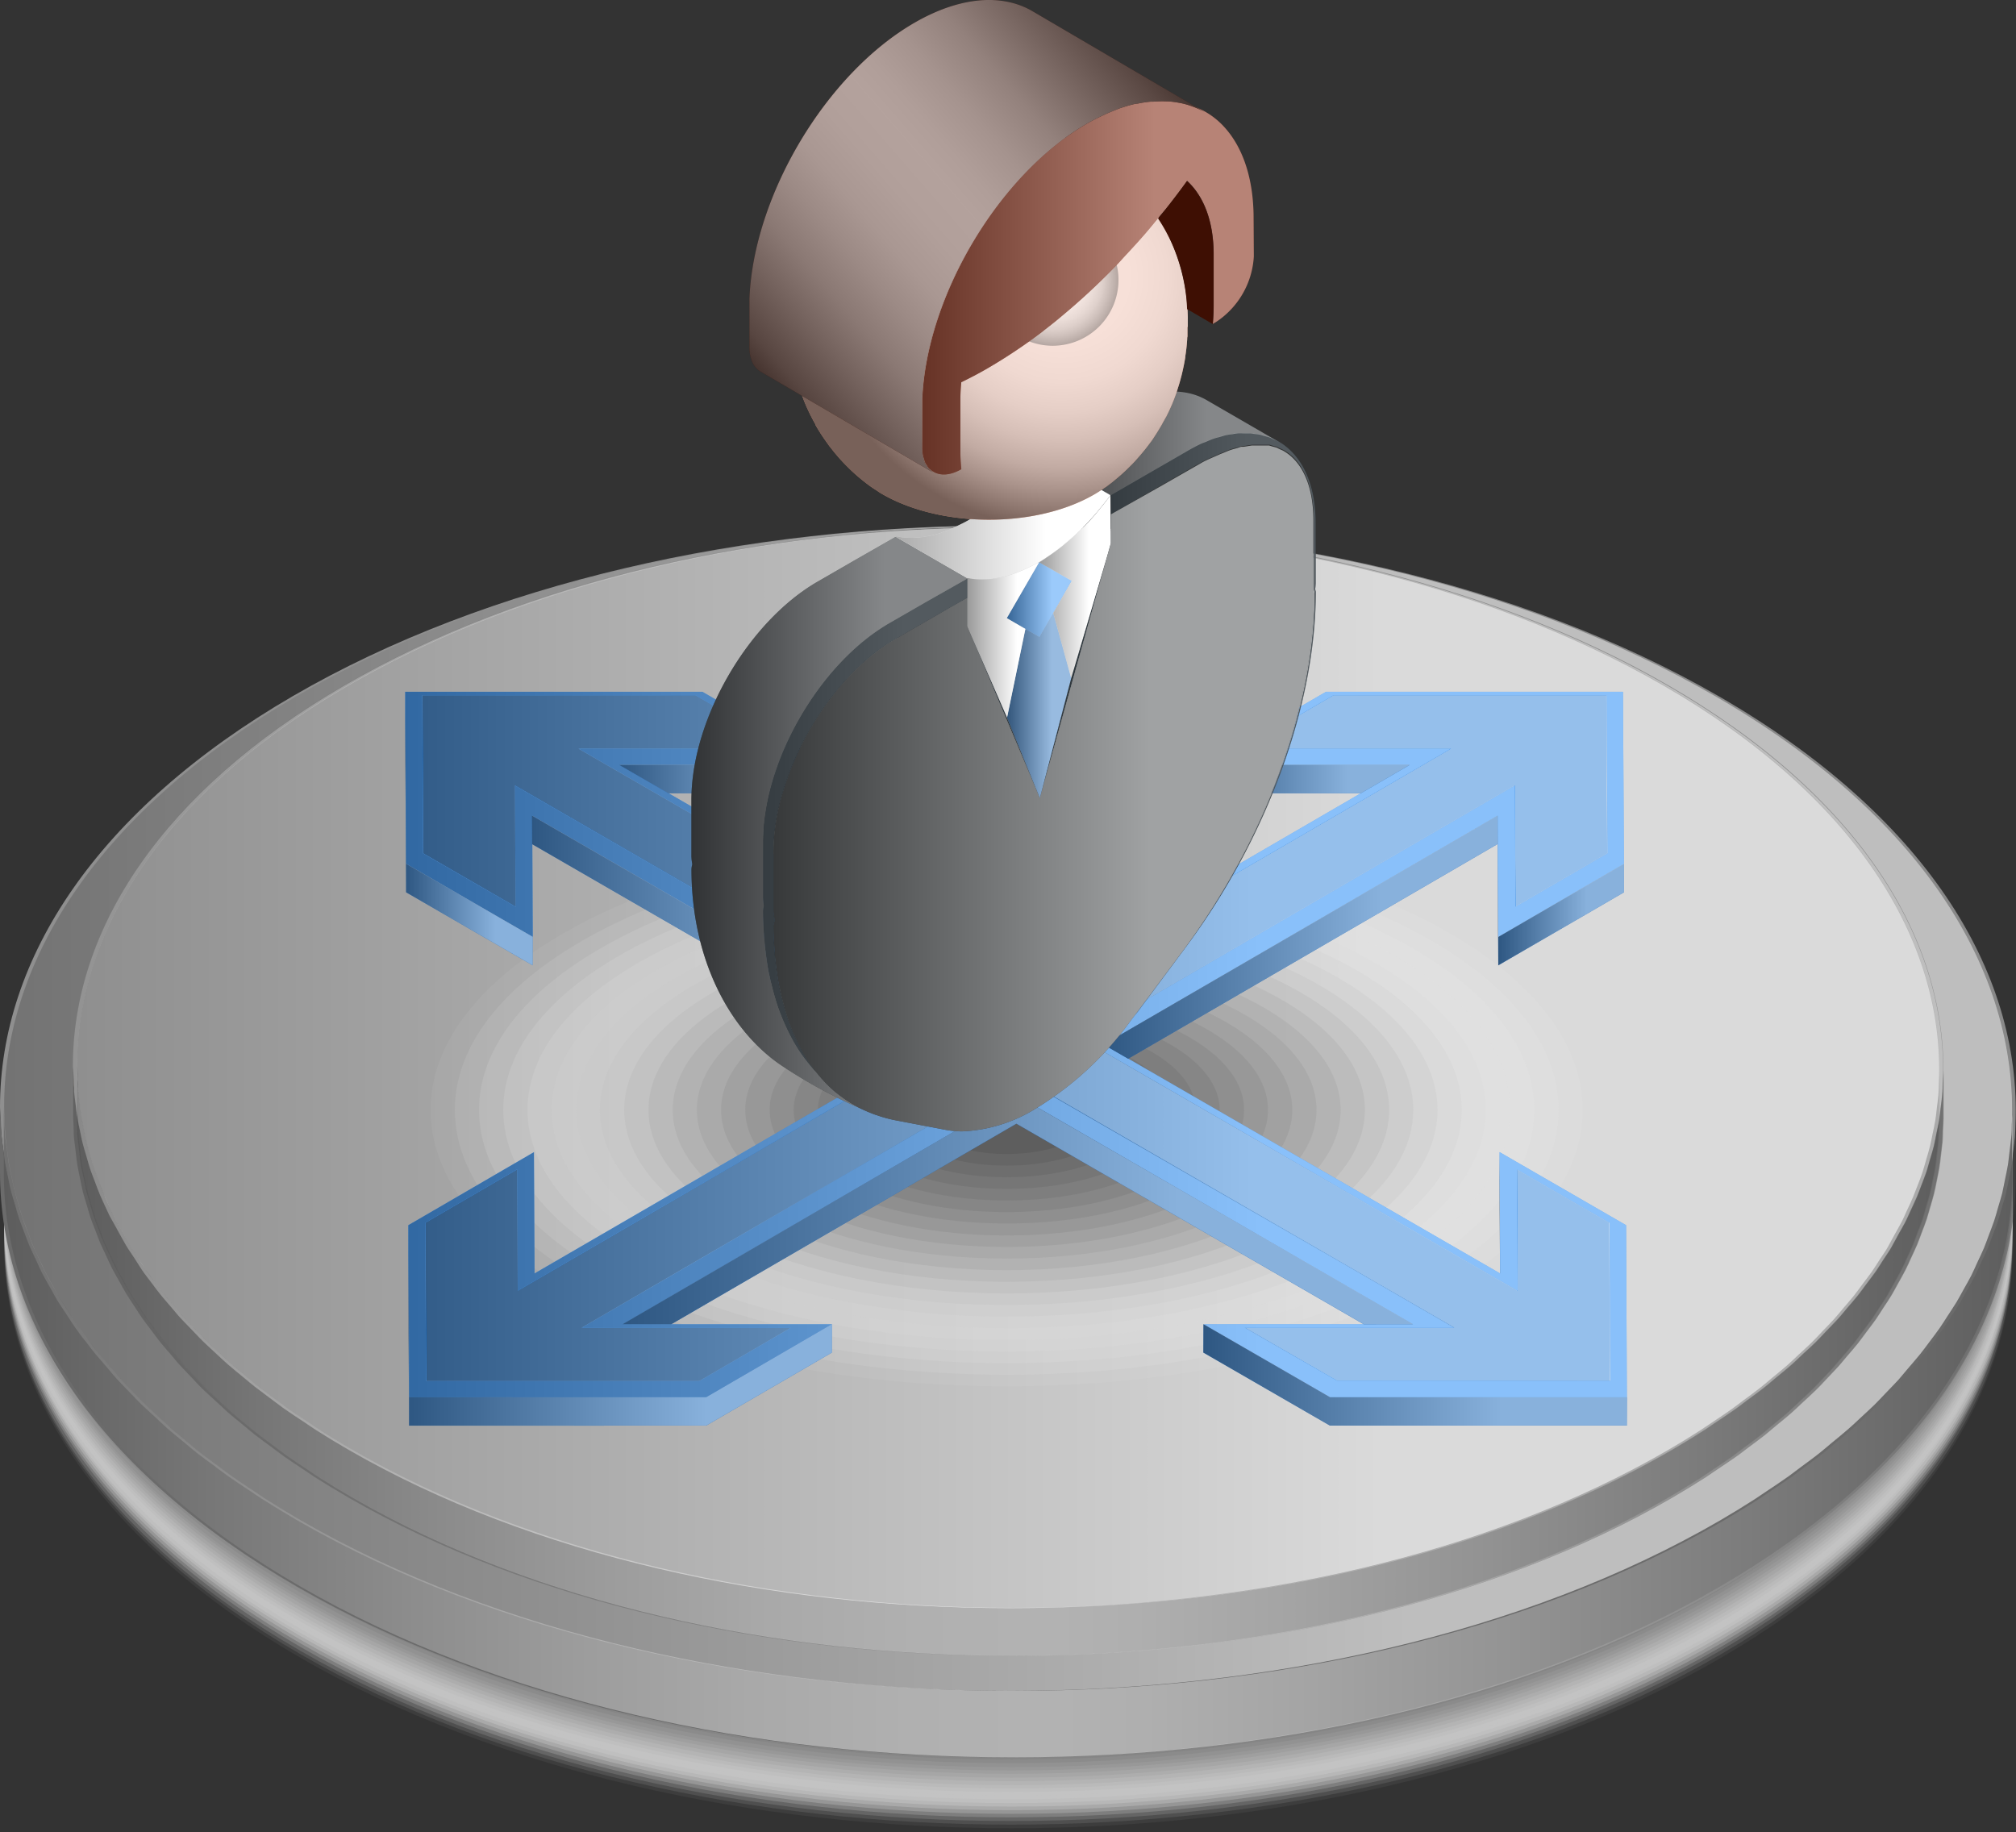 <svg xmlns="http://www.w3.org/2000/svg" xmlns:xlink="http://www.w3.org/1999/xlink" viewBox="0 0 337.06 306.32"><rect x="0" y="0" width="337.06" height="306.32" fill="#333333" stroke="none"/><defs><style>.cls-1{isolation:isolate;}.cls-2,.cls-60,.cls-61,.cls-62,.cls-63,.cls-64,.cls-65,.cls-66,.cls-67,.cls-68,.cls-78,.cls-79,.cls-80{mix-blend-mode:multiply;}.cls-3,.cls-70{fill:#fff;}.cls-3{opacity:0;}.cls-4{fill:#f9f9f9;}.cls-33,.cls-4{opacity:0.05;}.cls-5{fill:#f3f3f3;}.cls-34,.cls-5{opacity:0.1;}.cls-6{fill:#ededed;}.cls-35,.cls-6{opacity:0.14;}.cls-7{fill:#e7e7e7;}.cls-36,.cls-7{opacity:0.19;}.cls-8{fill:#e1e1e1;}.cls-37,.cls-8{opacity:0.24;}.cls-9{fill:#dadada;}.cls-38,.cls-9{opacity:0.29;}.cls-10{fill:#d4d4d4;}.cls-10,.cls-39{opacity:0.33;}.cls-11{fill:#cecece;}.cls-11,.cls-40{opacity:0.38;}.cls-12{fill:#c8c8c8;}.cls-12,.cls-41{opacity:0.43;}.cls-13,.cls-40{fill:#c2c2c2;}.cls-13,.cls-42{opacity:0.48;}.cls-14{fill:#bcbcbc;}.cls-14,.cls-43{opacity:0.52;}.cls-15{fill:#b6b6b6;}.cls-15,.cls-44{opacity:0.57;}.cls-16{fill:#b0b0b0;}.cls-16,.cls-45{opacity:0.62;}.cls-17{fill:#aaa;}.cls-17,.cls-46{opacity:0.67;}.cls-18{fill:#a4a4a4;}.cls-18,.cls-47{opacity:0.71;}.cls-19{fill:#9d9d9d;}.cls-19,.cls-48{opacity:0.76;}.cls-20{fill:#979797;}.cls-20,.cls-49{opacity:0.81;}.cls-21{fill:#919191;}.cls-21,.cls-50{opacity:0.86;}.cls-22{fill:#8b8b8b;}.cls-22,.cls-51{opacity:0.9;}.cls-23{fill:#858585;}.cls-23,.cls-52{opacity:0.95;}.cls-24{fill:#7f7f7f;}.cls-25{fill:#ed7000;}.cls-26{fill:#8f8f8f;}.cls-27{fill:#6b6b6b;}.cls-28{fill:#bfbfbf;}.cls-29,.cls-30{opacity:0.42;}.cls-29,.cls-30,.cls-31,.cls-32,.cls-56,.cls-58,.cls-71,.cls-72,.cls-73,.cls-74,.cls-81,.cls-84,.cls-87,.cls-89{mix-blend-mode:overlay;}.cls-29{fill:url(#linear-gradient);}.cls-30{fill:url(#linear-gradient-2);}.cls-31,.cls-32{opacity:0.48;}.cls-31{fill:url(#linear-gradient-3);}.cls-32{fill:url(#linear-gradient-4);}.cls-33{fill:#f7f7f7;}.cls-34{fill:#f0f0f0;}.cls-35{fill:#e8e8e8;}.cls-36{fill:#e0e0e0;}.cls-37{fill:#d9d9d9;}.cls-38{fill:#d1d1d1;}.cls-39{fill:#c9c9c9;}.cls-41{fill:#bababa;}.cls-42{fill:#b2b2b2;}.cls-43{fill:#ababab;}.cls-44{fill:#a3a3a3;}.cls-45{fill:#9b9b9b;}.cls-46{fill:#949494;}.cls-47{fill:#8c8c8c;}.cls-48{fill:#848484;}.cls-49{fill:#7d7d7d;}.cls-50{fill:#757575;}.cls-51{fill:#6d6d6d;}.cls-52{fill:#666;}.cls-53{fill:#5e5e5e;}.cls-54{fill:#0c427b;}.cls-55{fill:#1471d3;}.cls-56{opacity:0.55;fill:url(#linear-gradient-5);}.cls-57{fill:#1783f5;}.cls-58{opacity:0.49;fill:url(#linear-gradient-6);}.cls-59{fill:#1162b8;}.cls-60,.cls-61,.cls-62,.cls-63,.cls-64,.cls-65,.cls-66,.cls-67,.cls-68{opacity:0.5;}.cls-60{fill:url(#linear-gradient-7);}.cls-61{fill:url(#linear-gradient-8);}.cls-62{fill:url(#linear-gradient-9);}.cls-63{fill:url(#linear-gradient-10);}.cls-64{fill:url(#linear-gradient-11);}.cls-65{fill:url(#linear-gradient-12);}.cls-66{fill:url(#linear-gradient-13);}.cls-67{fill:url(#linear-gradient-14);}.cls-68{fill:url(#linear-gradient-15);}.cls-69{fill:#181d20;}.cls-71,.cls-72,.cls-73,.cls-74{opacity:0.57;}.cls-71{fill:url(#linear-gradient-16);}.cls-72{fill:url(#linear-gradient-17);}.cls-73{fill:url(#linear-gradient-18);}.cls-74{fill:url(#linear-gradient-19);}.cls-75{fill:#30393f;}.cls-76,.cls-77{opacity:0.17;}.cls-76,.cls-77,.cls-85{mix-blend-mode:screen;}.cls-76{fill:url(#linear-gradient-20);}.cls-77{fill:url(#linear-gradient-21);}.cls-78,.cls-79,.cls-80{opacity:0.47;}.cls-78{fill:url(#linear-gradient-22);}.cls-79{fill:url(#linear-gradient-23);}.cls-80{fill:url(#linear-gradient-24);}.cls-81{opacity:0.59;fill:url(#linear-gradient-25);}.cls-82{fill:#f14c23;}.cls-83{fill:#ea977a;}.cls-84{opacity:0.72;fill:url(#radial-gradient);}.cls-85{opacity:0.39;fill:url(#radial-gradient-2);}.cls-86{fill:#7b1d06;}.cls-87{opacity:0.45;fill:url(#linear-gradient-26);}.cls-88{fill:#3e0f03;}.cls-89{opacity:0.61;fill:url(#linear-gradient-27);}</style><linearGradient id="linear-gradient" x1="0.69" y1="185.36" x2="337.06" y2="185.36" gradientUnits="userSpaceOnUse"><stop offset="0" stop-color="#4c4c4c"/><stop offset="0.7" stop-color="#fff"/></linearGradient><linearGradient id="linear-gradient-2" x1="12.89" y1="178.47" x2="324.9" y2="178.47" xlink:href="#linear-gradient"/><linearGradient id="linear-gradient-3" x1="12.81" y1="227.44" x2="324.89" y2="227.44" gradientUnits="userSpaceOnUse"><stop offset="0" stop-color="#4c4c4c"/><stop offset="0" stop-color="#4d4d4d"/><stop offset="0.1" stop-color="#828282"/><stop offset="0.2" stop-color="#afafaf"/><stop offset="0.29" stop-color="#d2d2d2"/><stop offset="0.37" stop-color="#ebebeb"/><stop offset="0.45" stop-color="#fafafa"/><stop offset="0.52" stop-color="#fff"/><stop offset="0.57" stop-color="#f7f7f7"/><stop offset="0.65" stop-color="#e1e1e1"/><stop offset="0.75" stop-color="#bebebe"/><stop offset="0.87" stop-color="#8c8c8c"/><stop offset="1" stop-color="#4e4e4e"/><stop offset="1" stop-color="#4c4c4c"/></linearGradient><linearGradient id="linear-gradient-4" x1="0.6" y1="239.35" x2="337.06" y2="239.35" xlink:href="#linear-gradient-3"/><linearGradient id="linear-gradient-5" x1="70.64" y1="173.58" x2="269.24" y2="173.58" xlink:href="#linear-gradient"/><linearGradient id="linear-gradient-6" x1="67.75" y1="174.66" x2="272.02" y2="174.66" xlink:href="#linear-gradient"/><linearGradient id="linear-gradient-7" x1="200.67" y1="130.26" x2="235.69" y2="130.26" xlink:href="#linear-gradient"/><linearGradient id="linear-gradient-8" x1="103.53" y1="130.26" x2="138.58" y2="130.26" xlink:href="#linear-gradient"/><linearGradient id="linear-gradient-9" x1="250.5" y1="152.92" x2="271.53" y2="152.92" xlink:href="#linear-gradient"/><linearGradient id="linear-gradient-10" x1="67.9" y1="152.93" x2="89.07" y2="152.93" xlink:href="#linear-gradient"/><linearGradient id="linear-gradient-11" x1="88.93" y1="156.7" x2="155.23" y2="156.7" xlink:href="#linear-gradient"/><linearGradient id="linear-gradient-12" x1="184.53" y1="156.7" x2="250.4" y2="156.7" xlink:href="#linear-gradient"/><linearGradient id="linear-gradient-13" x1="104.08" y1="202.28" x2="236.24" y2="202.28" xlink:href="#linear-gradient"/><linearGradient id="linear-gradient-14" x1="201.19" y1="229.88" x2="272.02" y2="229.88" xlink:href="#linear-gradient"/><linearGradient id="linear-gradient-15" x1="68.4" y1="229.89" x2="139.1" y2="229.89" xlink:href="#linear-gradient"/><linearGradient id="linear-gradient-16" x1="168.38" y1="117.97" x2="179.11" y2="117.97" xlink:href="#linear-gradient"/><linearGradient id="linear-gradient-17" x1="168.33" y1="100.24" x2="179.19" y2="100.24" xlink:href="#linear-gradient"/><linearGradient id="linear-gradient-18" x1="173.74" y1="98.11" x2="185.72" y2="98.11" xlink:href="#linear-gradient"/><linearGradient id="linear-gradient-19" x1="161.68" y1="107" x2="173.74" y2="107" xlink:href="#linear-gradient"/><linearGradient id="linear-gradient-20" x1="127.53" y1="138.13" x2="161.67" y2="138.13" xlink:href="#linear-gradient"/><linearGradient id="linear-gradient-21" x1="185.67" y1="121.28" x2="219.96" y2="121.28" xlink:href="#linear-gradient"/><linearGradient id="linear-gradient-22" x1="173.74" y1="74.12" x2="213.77" y2="74.12" xlink:href="#linear-gradient"/><linearGradient id="linear-gradient-23" x1="149.72" y1="86.38" x2="185.66" y2="86.38" xlink:href="#linear-gradient"/><linearGradient id="linear-gradient-24" x1="115.6" y1="137.93" x2="161.68" y2="137.93" xlink:href="#linear-gradient"/><linearGradient id="linear-gradient-25" x1="129.29" y1="131.75" x2="219.69" y2="131.75" xlink:href="#linear-gradient"/><radialGradient id="radial-gradient" cx="177.56" cy="46.27" r="42.07" gradientUnits="userSpaceOnUse"><stop offset="0.07" stop-color="#fff"/><stop offset="0.28" stop-color="#fcfcfc"/><stop offset="0.42" stop-color="#f3f3f3"/><stop offset="0.54" stop-color="#e4e4e4"/><stop offset="0.65" stop-color="#cfcfcf"/><stop offset="0.76" stop-color="#b3b3b3"/><stop offset="0.85" stop-color="#919191"/><stop offset="0.94" stop-color="#696969"/><stop offset="1" stop-color="#4c4c4c"/></radialGradient><radialGradient id="radial-gradient-2" cx="175.99" cy="46.81" r="11.01" xlink:href="#radial-gradient"/><linearGradient id="linear-gradient-26" x1="154.14" y1="48.1" x2="209.61" y2="48.1" xlink:href="#linear-gradient"/><linearGradient id="linear-gradient-27" x1="128.24" y1="63.66" x2="192.23" y2="8.03" gradientUnits="userSpaceOnUse"><stop offset="0" stop-color="#4c4c4c"/><stop offset="0.04" stop-color="#696969"/><stop offset="0.13" stop-color="#969696"/><stop offset="0.21" stop-color="#bcbcbc"/><stop offset="0.29" stop-color="#d9d9d9"/><stop offset="0.36" stop-color="#eee"/><stop offset="0.44" stop-color="#fbfbfb"/><stop offset="0.52" stop-color="#fff"/><stop offset="0.57" stop-color="#f9f9f9"/><stop offset="0.65" stop-color="#e7e7e7"/><stop offset="0.74" stop-color="#cacaca"/><stop offset="0.83" stop-color="#a1a1a1"/><stop offset="0.94" stop-color="#6e6e6e"/><stop offset="1" stop-color="#4c4c4c"/></linearGradient></defs><g class="cls-1"><g id="Layer_2" data-name="Layer 2"><g id="Layer_1-2" data-name="Layer 1"><g class="cls-2"><path class="cls-3" d="M336.38,199.69v-1.15c0,.37,0,.75-.06,1.12.59-25.41-15.86-51-49.46-70.36C254,110.31,211,100.82,168,100.81s-85.87,9.5-118.54,28.48S.66,173,.69,197.81c0-.08,0-.16,0-.24v1.13c0-.3,0-.6,0-.89,0-.08,0-.16,0-.24l0,11c-.07,25,16.47,50.13,49.58,69.25,32.89,19,75.91,28.48,118.88,28.48s85.88-9.49,118.56-28.48c32.46-18.87,48.71-43.55,48.78-68.27l0-11C336.43,198.92,336.4,199.31,336.38,199.69Z"/><path class="cls-4" d="M336.38,199.08v-1.15c0,.38,0,.75-.06,1.13.59-25.41-15.86-51-49.46-70.36C254,109.71,211,100.21,168,100.21S82.13,109.7,49.46,128.69.66,172.4.69,197.2c0-.08,0-.16,0-.24v1.14c0-.3,0-.6,0-.9,0-.08,0-.16,0-.24l0,11c-.07,25,16.47,50.13,49.58,69.25,32.89,19,75.91,28.48,118.88,28.48s85.88-9.49,118.56-28.48c32.46-18.87,48.71-43.56,48.78-68.28l0-11C336.43,198.32,336.4,198.7,336.38,199.08Z"/><path class="cls-5" d="M336.38,198.48v-1.15c0,.38,0,.75-.06,1.12.59-25.41-15.86-51-49.46-70.36C254,109.1,211,99.61,168,99.61S82.13,109.1,49.46,128.08.66,171.79.69,196.6c0-.08,0-.16,0-.24v1.13c0-.29,0-.59,0-.89,0-.08,0-.16,0-.24l0,11c-.07,25.05,16.47,50.14,49.58,69.25,32.89,19,75.91,28.49,118.88,28.48s85.88-9.49,118.56-28.48c32.46-18.87,48.71-43.55,48.78-68.27l0-11C336.43,197.71,336.4,198.1,336.38,198.48Z"/><path class="cls-6" d="M336.38,197.88v-1.15c0,.37,0,.75-.06,1.12.59-25.41-15.86-51-49.46-70.36C254,108.5,211,99,168,99s-85.87,9.5-118.54,28.48S.66,171.19.69,196c0-.08,0-.16,0-.24v1.14c0-.3,0-.6,0-.9,0-.08,0-.16,0-.24l0,11C.53,231.83,17.07,256.91,50.18,276c32.89,19,75.91,28.48,118.88,28.48S254.94,295,287.62,276c32.46-18.87,48.71-43.55,48.78-68.28l0-11C336.43,197.11,336.4,197.49,336.38,197.88Z"/><path class="cls-7" d="M336.38,197.27v-1.15c0,.38,0,.75-.06,1.13.59-25.42-15.86-51-49.46-70.36C254,107.9,211,98.4,168,98.4s-85.87,9.49-118.54,28.48S.66,170.59.69,195.39c0-.08,0-.16,0-.24v1.14c0-.3,0-.6,0-.9,0-.08,0-.16,0-.24l0,11c-.07,25,16.47,50.13,49.58,69.25,32.89,19,75.91,28.48,118.88,28.47s85.88-9.49,118.56-28.48c32.46-18.86,48.71-43.55,48.78-68.27l0-11C336.43,196.5,336.4,196.89,336.38,197.27Z"/><path class="cls-8" d="M336.38,196.67v-1.15c0,.37,0,.75-.06,1.12.59-25.41-15.86-51-49.46-70.36C254,107.29,211,97.8,168,97.79s-85.87,9.5-118.54,28.48S.66,170,.69,194.79c0-.08,0-.16,0-.24v1.13c0-.3,0-.6,0-.89,0-.08,0-.16,0-.24l0,11c-.07,25.05,16.47,50.13,49.58,69.25,32.89,19,75.91,28.48,118.88,28.48s85.88-9.49,118.56-28.48c32.46-18.87,48.71-43.55,48.78-68.27l0-11C336.43,195.9,336.4,196.28,336.38,196.67Z"/><path class="cls-9" d="M336.38,196.06v-1.15c0,.38,0,.75-.06,1.13.59-25.41-15.86-51-49.46-70.36C254,106.69,211,97.19,168,97.19s-85.87,9.49-118.54,28.48S.66,169.38.69,194.18c0-.08,0-.16,0-.24v1.14c0-.3,0-.6,0-.9,0-.08,0-.16,0-.24l0,11c-.07,25,16.47,50.13,49.58,69.25,32.89,19,75.91,28.48,118.88,28.48s85.88-9.49,118.56-28.48c32.46-18.87,48.71-43.56,48.78-68.28l0-11C336.43,195.3,336.4,195.68,336.38,196.06Z"/><path class="cls-10" d="M336.38,195.46v-1.15c0,.37,0,.75-.06,1.12.59-25.41-15.86-51-49.46-70.36C254,106.08,211,96.59,168,96.59s-85.87,9.49-118.54,28.47S.66,168.77.69,193.58c0-.08,0-.16,0-.24v1.13c0-.29,0-.59,0-.89,0-.08,0-.16,0-.24l0,11c-.07,25,16.47,50.13,49.58,69.25,32.89,19,75.91,28.48,118.88,28.48s85.88-9.49,118.56-28.48c32.46-18.87,48.71-43.55,48.78-68.27l0-11C336.43,194.69,336.4,195.08,336.38,195.46Z"/><path class="cls-11" d="M336.38,194.86v-1.15c0,.37,0,.75-.06,1.12.59-25.41-15.86-51-49.46-70.36C254,105.48,211,96,168,96s-85.87,9.5-118.54,28.48S.66,168.17.69,193c0-.08,0-.16,0-.24v1.14c0-.3,0-.6,0-.89,0-.09,0-.17,0-.25l0,11C.53,228.81,17.07,253.89,50.18,273c32.89,19,75.91,28.48,118.88,28.48S254.94,292,287.62,273c32.46-18.87,48.71-43.55,48.78-68.28l0-11C336.43,194.09,336.4,194.47,336.38,194.86Z"/><path class="cls-12" d="M336.38,194.25V193.1c0,.38,0,.75-.06,1.13.59-25.42-15.86-51-49.46-70.36C254,104.87,211,95.38,168,95.38s-85.87,9.49-118.54,28.48S.66,167.57.69,192.37c0-.08,0-.16,0-.24v1.14c0-.3,0-.6,0-.9,0-.08,0-.16,0-.24l0,11c-.07,25,16.47,50.13,49.58,69.24,32.89,19,75.91,28.49,118.88,28.48s85.88-9.49,118.56-28.48c32.46-18.86,48.71-43.55,48.78-68.27l0-11C336.43,193.48,336.4,193.87,336.38,194.25Z"/><path class="cls-13" d="M336.38,193.65V192.5c0,.37,0,.75-.06,1.12.59-25.41-15.86-51-49.46-70.36C254,104.27,211,94.77,168,94.77s-85.87,9.5-118.54,28.48S.66,167,.69,191.77c0-.09,0-.16,0-.24v1.13c0-.3,0-.59,0-.89,0-.09,0-.16,0-.24l0,11c-.07,25,16.47,50.13,49.58,69.25,32.89,19,75.91,28.48,118.88,28.48s85.88-9.49,118.56-28.48c32.46-18.87,48.71-43.55,48.78-68.27l0-11C336.43,192.88,336.4,193.26,336.38,193.65Z"/><path class="cls-14" d="M336.38,193v-1.15c0,.38,0,.75-.06,1.13.59-25.41-15.86-51-49.46-70.36C254,103.67,211,94.17,168,94.17s-85.87,9.49-118.54,28.48S.66,166.36.69,191.16c0-.08,0-.16,0-.24v1.14c0-.3,0-.6,0-.9,0-.08,0-.16,0-.24l0,11c-.07,25,16.47,50.13,49.58,69.25,32.89,19,75.91,28.48,118.88,28.48s85.88-9.5,118.56-28.48c32.46-18.87,48.71-43.56,48.78-68.28l0-11C336.43,192.28,336.4,192.66,336.38,193Z"/><path class="cls-15" d="M336.38,192.44v-1.15c0,.37,0,.75-.06,1.13.59-25.42-15.86-51-49.46-70.36C254,103.06,211,93.57,168,93.57S82.13,103.06,49.46,122,.66,165.75.69,190.56c0-.08,0-.16,0-.24v1.13c0-.29,0-.59,0-.89,0-.08,0-.16,0-.24l0,11c-.07,25,16.47,50.13,49.58,69.25,32.89,19,75.91,28.48,118.88,28.48s85.88-9.49,118.56-28.48c32.46-18.87,48.71-43.55,48.78-68.27l0-11C336.43,191.67,336.4,192.05,336.38,192.44Z"/><path class="cls-16" d="M336.38,191.84v-1.15c0,.37,0,.75-.06,1.12.59-25.41-15.86-51-49.46-70.36C254,102.46,211,93,168,93s-85.87,9.5-118.54,28.48S.66,165.15.69,190c0-.08,0-.16,0-.24v1.14c0-.3,0-.6,0-.89,0-.09,0-.17,0-.25l0,11c-.07,25,16.47,50.13,49.58,69.25,32.89,19,75.91,28.48,118.88,28.48S254.94,289,287.62,270c32.46-18.87,48.71-43.56,48.78-68.28l0-11C336.43,191.07,336.4,191.45,336.38,191.84Z"/><path class="cls-17" d="M336.38,191.23v-1.15c0,.38,0,.75-.06,1.13.59-25.42-15.86-51-49.46-70.36C254,101.85,211,92.36,168,92.36s-85.87,9.49-118.54,28.48S.66,164.55.69,189.35c0-.08,0-.16,0-.24v1.14c0-.3,0-.6,0-.9,0-.08,0-.16,0-.24l0,11c-.07,25,16.47,50.13,49.58,69.24,32.89,19,75.91,28.49,118.88,28.48s85.88-9.49,118.56-28.48c32.46-18.86,48.71-43.55,48.78-68.27l0-11C336.43,190.46,336.4,190.85,336.38,191.23Z"/><path class="cls-18" d="M336.38,190.63v-1.15c0,.37,0,.75-.06,1.12.59-25.41-15.86-51-49.46-70.36C254,101.25,211,91.75,168,91.75s-85.87,9.5-118.54,28.48S.66,163.94.69,188.75c0-.09,0-.17,0-.24v1.13c0-.29,0-.59,0-.89,0-.09,0-.17,0-.24l0,11c-.07,25.05,16.47,50.13,49.58,69.25,32.89,19,75.91,28.48,118.88,28.48s85.88-9.49,118.56-28.48c32.46-18.87,48.71-43.55,48.78-68.27l0-11C336.43,189.86,336.4,190.24,336.38,190.63Z"/><path class="cls-19" d="M336.38,190v-1.15c0,.38,0,.75-.06,1.13.59-25.42-15.86-51-49.46-70.36C254,100.65,211,91.15,168,91.15s-85.87,9.49-118.54,28.48S.66,163.34.69,188.14c0-.08,0-.16,0-.24V189c0-.3,0-.6,0-.9,0-.08,0-.16,0-.24l0,11c-.07,25,16.47,50.13,49.58,69.25,32.89,19,75.91,28.48,118.88,28.48s85.88-9.5,118.56-28.49c32.46-18.86,48.71-43.55,48.78-68.27l0-11C336.43,189.26,336.4,189.64,336.38,190Z"/><path class="cls-20" d="M336.38,189.42v-1.15c0,.37,0,.75-.06,1.13.59-25.42-15.86-51-49.46-70.36C254,100,211,90.55,168,90.55S82.13,100,49.46,119,.66,162.73.69,187.54c0-.08,0-.16,0-.24v1.14c0-.3,0-.6,0-.9,0-.08,0-.16,0-.24l0,11c-.07,25.05,16.47,50.13,49.58,69.25,32.89,19,75.91,28.48,118.88,28.48s85.88-9.49,118.56-28.48C320.08,248.7,336.33,224,336.4,199.3l0-11C336.43,188.65,336.4,189,336.38,189.42Z"/><path class="cls-21" d="M336.38,188.82v-1.16c0,.38,0,.76-.06,1.13.59-25.41-15.86-51-49.46-70.36C254,99.44,211,89.94,168,89.94s-85.87,9.5-118.54,28.48S.66,162.13.69,186.93c0-.08,0-.16,0-.24v1.14c0-.3,0-.6,0-.89,0-.09,0-.17,0-.25l0,11C.53,222.77,17.07,247.85,50.18,267c32.89,19,75.91,28.48,118.88,28.48S254.94,286,287.62,267c32.46-18.87,48.71-43.56,48.78-68.28l0-11C336.43,188.05,336.4,188.43,336.38,188.82Z"/><path class="cls-22" d="M336.38,188.21v-1.15c0,.37,0,.75-.06,1.13.59-25.42-15.86-51-49.46-70.36C254,98.83,211,89.34,168,89.34S82.13,98.83,49.46,117.81.66,161.53.69,186.33c0-.08,0-.16,0-.24v1.14c0-.3,0-.6,0-.9,0-.08,0-.16,0-.24l0,11c-.07,25,16.47,50.13,49.58,69.24,32.89,19,75.91,28.49,118.88,28.49s85.88-9.5,118.56-28.49c32.46-18.86,48.71-43.55,48.78-68.27l0-11C336.43,187.44,336.4,187.83,336.38,188.21Z"/><path class="cls-23" d="M336.38,187.61v-1.15c0,.37,0,.75-.06,1.12.59-25.41-15.86-51-49.46-70.36C254,98.23,211,88.73,168,88.73s-85.87,9.5-118.54,28.48S.66,160.92.69,185.72c0-.08,0-.16,0-.24v1.14c0-.29,0-.59,0-.89,0-.09,0-.17,0-.25l0,11c-.07,25.05,16.47,50.13,49.58,69.25,32.89,19,75.91,28.48,118.88,28.48s85.88-9.49,118.56-28.48c32.46-18.87,48.71-43.55,48.78-68.27l0-11C336.43,186.84,336.4,187.22,336.38,187.61Z"/><path class="cls-24" d="M336.38,187v-1.15c0,.38,0,.76-.06,1.13.59-25.42-15.86-51-49.46-70.36C254,97.63,211,88.13,168,88.13S82.13,97.62,49.46,116.61.66,160.32.69,185.12c0-.08,0-.16,0-.24V186c0-.3,0-.6,0-.9,0-.08,0-.16,0-.24l0,11C.53,221,17.07,246,50.18,265.16c32.89,19,75.91,28.48,118.88,28.48s85.88-9.5,118.56-28.49c32.46-18.86,48.71-43.55,48.78-68.27l0-11C336.43,186.23,336.4,186.62,336.38,187Z"/></g><path class="cls-25" d="M309,239c-.87.77-1.81,1.52-2.72,2.27C307.17,240.54,308.11,239.79,309,239Z"/><path class="cls-25" d="M313.38,234.93c-.78.76-1.61,1.5-2.42,2.26C311.77,236.43,312.6,235.69,313.38,234.93Z"/><path class="cls-25" d="M304.21,243c-1,.8-2.09,1.58-3.15,2.37C302.12,244.58,303.2,243.8,304.21,243Z"/><path class="cls-25" d="M23.54,234.79c-.64-.62-1.23-1.26-1.84-1.9C22.31,233.53,22.9,234.17,23.54,234.79Z"/><path class="cls-25" d="M299.05,246.87c-1.21.86-2.47,1.7-3.74,2.54C296.58,248.57,297.84,247.73,299.05,246.87Z"/><path class="cls-25" d="M28,238.91c-.7-.61-1.35-1.24-2-1.87C26.65,237.67,27.3,238.3,28,238.91Z"/><path class="cls-25" d="M315.22,233c.4-.43.82-.85,1.22-1.27v0C316.05,232.16,315.63,232.59,315.22,233Z"/><path class="cls-25" d="M38.08,246.83c-.74-.52-1.42-1.06-2.13-1.59C36.66,245.77,37.34,246.31,38.08,246.83Z"/><path class="cls-25" d="M293.5,250.63q-2.87,1.85-5.92,3.63Q290.64,252.48,293.5,250.63Z"/><path class="cls-25" d="M43.7,250.61c-.64-.41-1.23-.84-1.86-1.25C42.47,249.77,43.06,250.2,43.7,250.61Z"/><path class="cls-25" d="M32.85,242.93c-.74-.58-1.42-1.18-2.13-1.77C31.43,241.75,32.11,242.35,32.85,242.93Z"/><path class="cls-25" d="M12.33,180.47c0,.5,0,1,.06,1.49a.17.17,0,0,1,0-.07C12.36,181.42,12.35,181,12.33,180.47Z"/><path class="cls-25" d="M324.11,183.09v0Z"/><path class="cls-26" d="M.24,189.8c.07.8.19,1.6.3,2.41s.16,1.51.29,2.27.33,1.61.49,2.4.3,1.51.48,2.26.47,1.6.7,2.39.42,1.51.67,2.25.6,1.6.9,2.4.54,1.47.85,2.21.74,1.6,1.12,2.4.65,1.44,1,2.15.88,1.59,1.33,2.39.77,1.42,1.19,2.12,1,1.58,1.55,2.36.88,1.4,1.37,2.09,1.16,1.56,1.75,2.34,1,1.37,1.55,2,1.31,1.55,2,2.32,1.1,1.33,1.7,2,1.48,1.54,2.23,2.31,1.2,1.28,1.84,1.9S25.16,236.3,26,237s1.33,1.26,2,1.87c.87.76,1.81,1.51,2.72,2.25.71.59,1.39,1.19,2.13,1.77,1,.78,2,1.54,3.1,2.31.71.53,1.39,1.07,2.13,1.59,1.21.86,2.49,1.69,3.76,2.53.63.41,1.22.84,1.86,1.25q2.91,1.84,6,3.65c65.92,38,172.39,38,237.88,0q3.06-1.78,5.92-3.63c.62-.4,1.2-.82,1.81-1.22,1.27-.84,2.53-1.68,3.74-2.54.69-.49,1.34-1,2-1.5,1.06-.79,2.14-1.57,3.15-2.37.71-.56,1.36-1.14,2.05-1.71.91-.75,1.85-1.5,2.72-2.27.69-.6,1.31-1.22,2-1.83s1.64-1.5,2.42-2.26,1.22-1.27,1.84-1.91c.41-.43.83-.86,1.23-1.29s.64-.65.94-1c.59-.66,1.12-1.32,1.69-2s1.32-1.52,1.94-2.29,1-1.36,1.52-2,1.18-1.54,1.72-2.32.9-1.38,1.35-2.07,1-1.55,1.51-2.34.8-1.42,1.19-2.13.9-1.56,1.29-2.34.68-1.45,1-2.17.76-1.57,1.09-2.37.55-1.45.83-2.19.62-1.58.88-2.38.44-1.47.65-2.21.49-1.59.69-2.39.31-1.49.46-2.23.35-1.6.48-2.4.19-1.49.28-2.24.22-1.6.29-2.41.07-1.5.1-2.24c1.06-25.81-15.44-51.85-49.56-71.55-65.93-38.06-172.41-38.06-237.89,0C16.28,135.42,0,160.26,0,185.11c0,.81.06,1.6.09,2.41S.18,189,.24,189.8Zm12-11.78c0,.07,0,.15,0,.22,0-23.05,15.05-46.09,45.32-63.68,60.73-35.29,159.52-35.29,220.67,0,31.64,18.27,46.94,42.41,46,66.35,0-.67.09-1.33.09-2l0,8c0,.66-.06,1.33-.09,2s0,1.41-.09,2.11-.18,1.47-.26,2.21-.15,1.4-.27,2.1-.29,1.49-.44,2.23-.27,1.38-.43,2.06-.42,1.48-.64,2.22-.38,1.37-.6,2.06-.54,1.46-.82,2.19-.49,1.37-.77,2.05-.67,1.46-1,2.19-.6,1.34-.93,2-.81,1.47-1.22,2.21-.7,1.3-1.08,1.95-.94,1.45-1.41,2.18-.81,1.28-1.25,1.91-1.07,1.45-1.61,2.16-.91,1.26-1.4,1.87-1.21,1.44-1.82,2.15-1,1.22-1.55,1.82-1.36,1.42-2,2.13-1.09,1.17-1.68,1.74-1.52,1.43-2.29,2.14c-.59.55-1.16,1.11-1.78,1.66-.84.73-1.73,1.45-2.61,2.17-.61.51-1.19,1-1.82,1.52-.92.73-1.9,1.43-2.86,2.15-.65.48-1.26,1-1.93,1.45-1.12.79-2.3,1.56-3.46,2.35-.57.37-1.1.76-1.68,1.13-1.77,1.14-3.61,2.26-5.5,3.36-60.72,35.29-159.52,35.29-220.64,0q-2.88-1.66-5.58-3.38c-.62-.4-1.2-.82-1.81-1.22-1.15-.76-2.3-1.52-3.4-2.29-.68-.49-1.32-1-2-1.49-1-.71-1.95-1.41-2.86-2.13-.68-.53-1.3-1.08-1.95-1.61-.85-.7-1.73-1.4-2.54-2.11-.65-.57-1.24-1.14-1.86-1.72s-1.55-1.39-2.28-2.1-1.16-1.2-1.74-1.8-1.39-1.4-2-2.11-1.06-1.24-1.6-1.86-1.24-1.42-1.82-2.13-.95-1.26-1.43-1.89-1.11-1.45-1.63-2.17-.85-1.3-1.28-1.95-1-1.44-1.41-2.18-.75-1.32-1.12-2-.85-1.46-1.23-2.2-.62-1.33-.93-2-.73-1.5-1.05-2.25-.51-1.35-.77-2-.6-1.49-.85-2.24-.41-1.38-.61-2.07-.47-1.48-.66-2.23-.29-1.39-.44-2.09-.34-1.49-.45-2.24-.19-1.4-.28-2.1-.21-1.49-.27-2.24-.07-1.41-.1-2.11-.09-1.49-.09-2.24c0-.08,0-.15,0-.23Z"/><path class="cls-27" d="M12.31,188.49c0,.7,0,1.41.1,2.11s.18,1.49.27,2.24.16,1.4.28,2.1.3,1.5.45,2.24.27,1.39.44,2.09.43,1.49.66,2.23.38,1.38.61,2.07.56,1.5.85,2.24.49,1.36.77,2,.7,1.5,1.05,2.25.59,1.32.93,2,.82,1.47,1.23,2.2.72,1.33,1.12,2,.94,1.46,1.41,2.18.83,1.3,1.28,1.95,1.09,1.44,1.63,2.17.93,1.26,1.43,1.89,1.21,1.42,1.82,2.13,1,1.24,1.6,1.86,1.35,1.41,2,2.11,1.13,1.21,1.74,1.8,1.52,1.4,2.28,2.1,1.21,1.15,1.86,1.72c.81.71,1.69,1.41,2.54,2.11.65.53,1.27,1.08,1.95,1.61.91.72,1.9,1.42,2.86,2.13.67.5,1.31,1,2,1.49,1.1.77,2.25,1.53,3.4,2.29.61.4,1.19.82,1.81,1.22q2.7,1.71,5.58,3.38c61.12,35.29,159.92,35.29,220.64,0,1.89-1.1,3.73-2.22,5.5-3.36.58-.37,1.11-.76,1.68-1.13,1.16-.79,2.34-1.56,3.46-2.35.67-.48,1.28-1,1.93-1.45,1-.72,1.94-1.42,2.86-2.15.63-.5,1.21-1,1.82-1.52.88-.72,1.77-1.44,2.61-2.17.62-.55,1.19-1.11,1.78-1.66.77-.71,1.56-1.42,2.29-2.14s1.12-1.16,1.68-1.74,1.39-1.41,2-2.13,1-1.22,1.55-1.82,1.24-1.42,1.82-2.15.93-1.24,1.4-1.87,1.1-1.43,1.61-2.16.83-1.27,1.25-1.91,1-1.45,1.41-2.18.72-1.3,1.08-1.95.84-1.47,1.22-2.21.62-1.33.93-2,.7-1.46,1-2.19.52-1.37.77-2.05.58-1.46.82-2.19.4-1.37.6-2.06.45-1.48.64-2.22.28-1.37.43-2.06.32-1.49.44-2.23.18-1.4.27-2.1.2-1.47.26-2.21.06-1.4.09-2.11.08-1.33.09-2l0-8c0,.67-.06,1.33-.09,2s0,1.4-.09,2.1v.07c-.06.71-.17,1.43-.26,2.15s-.15,1.39-.26,2.09-.3,1.48-.45,2.22-.26,1.39-.44,2.08-.41,1.47-.63,2.21-.37,1.37-.6,2.06-.54,1.46-.81,2.19-.5,1.37-.78,2-.67,1.46-1,2.19-.6,1.34-.93,2-.81,1.46-1.21,2.19-.7,1.31-1.09,2-.93,1.44-1.4,2.16-.81,1.3-1.26,1.94-1.05,1.42-1.59,2.13-.92,1.27-1.42,1.9-1.19,1.41-1.79,2.11-1,1.24-1.57,1.85-1.33,1.39-2,2.09-1.12,1.2-1.72,1.79-1.48,1.38-2.22,2.07-1.21,1.16-1.85,1.72c-.81.71-1.67,1.4-2.52,2.1-.63.53-1.25,1.07-1.91,1.59-.9.72-1.86,1.41-2.8,2.1-.66.5-1.3,1-2,1.5-1.11.79-2.29,1.57-3.46,2.35-.57.37-1.1.76-1.68,1.13q-2.65,1.71-5.49,3.36c-60.73,35.29-159.53,35.29-220.65,0-1.92-1.11-3.77-2.23-5.57-3.38-.59-.38-1.14-.78-1.72-1.16-1.18-.78-2.37-1.55-3.5-2.35-.64-.45-1.22-.92-1.84-1.37-1-.75-2-1.49-3-2.25-.67-.52-1.28-1.06-1.93-1.59-.86-.71-1.74-1.41-2.56-2.13-.65-.56-1.24-1.14-1.87-1.71S34.77,225,34,224.33s-1.13-1.17-1.7-1.75-1.42-1.43-2.08-2.16-1.05-1.23-1.58-1.84-1.26-1.42-1.83-2.15-1-1.27-1.45-1.9-1.11-1.44-1.61-2.16-.86-1.3-1.28-2-1-1.45-1.42-2.17-.75-1.33-1.12-2-.85-1.46-1.22-2.2-.64-1.35-1-2-.71-1.47-1-2.2-.53-1.37-.79-2.05-.58-1.49-.84-2.23-.41-1.37-.61-2.06-.46-1.49-.65-2.24-.3-1.39-.45-2.09-.33-1.49-.46-2.24-.18-1.4-.27-2.1-.21-1.49-.27-2.24c0-.21,0-.42,0-.63,0-.49,0-1-.06-1.49,0-.74-.08-1.49-.08-2.23,0-.07,0-.15,0-.22l0,8c0,.08,0,.15,0,.23C12.22,187,12.28,187.74,12.31,188.49Z"/><path class="cls-28" d="M12.33,180.47c0,.48,0,.95.07,1.42,0,.23,0,.47,0,.7.06.75.18,1.49.27,2.24s.16,1.4.27,2.1.31,1.5.46,2.24.27,1.39.45,2.09.43,1.49.65,2.24.38,1.37.61,2.06.56,1.48.84,2.23.49,1.36.79,2.05.68,1.46,1,2.2.61,1.35,1,2,.81,1.47,1.22,2.2.72,1.32,1.12,2,.94,1.44,1.42,2.17.82,1.31,1.28,2,1.07,1.43,1.61,2.16.94,1.27,1.45,1.9,1.21,1.43,1.83,2.15,1,1.23,1.58,1.84,1.39,1.44,2.08,2.16,1.11,1.17,1.7,1.75,1.51,1.4,2.27,2.11,1.22,1.15,1.87,1.71c.82.72,1.7,1.42,2.56,2.13.65.53,1.26,1.07,1.93,1.59,1,.76,2,1.5,3,2.25.62.45,1.2.92,1.84,1.37,1.13.8,2.32,1.57,3.5,2.35.58.38,1.13.78,1.72,1.16,1.8,1.15,3.65,2.27,5.57,3.38,61.12,35.29,159.92,35.29,220.65,0q2.84-1.65,5.49-3.36c.58-.37,1.11-.76,1.68-1.13,1.17-.78,2.35-1.56,3.46-2.35.69-.49,1.33-1,2-1.5.94-.69,1.9-1.38,2.8-2.1.66-.52,1.28-1.06,1.91-1.59.85-.7,1.71-1.39,2.52-2.1.64-.56,1.23-1.14,1.85-1.72s1.51-1.37,2.22-2.07,1.15-1.19,1.72-1.79,1.37-1.39,2-2.09,1.05-1.23,1.57-1.85,1.23-1.4,1.79-2.11.95-1.27,1.42-1.9,1.09-1.42,1.59-2.13.84-1.29,1.26-1.94,1-1.44,1.4-2.16.72-1.31,1.09-2,.83-1.46,1.21-2.19.62-1.34.93-2,.7-1.46,1-2.19.52-1.37.78-2,.57-1.46.81-2.19.4-1.38.6-2.06.45-1.47.63-2.21.3-1.38.44-2.08.33-1.48.45-2.22.18-1.39.26-2.09.2-1.45.26-2.18v0c.06-.7.07-1.4.09-2.1,1-23.94-14.32-48.08-46-66.35-61.15-35.3-159.94-35.3-220.67,0-30.27,17.59-45.36,40.63-45.32,63.68C12.25,179,12.3,179.73,12.33,180.47Z"/><path class="cls-29" d="M.89,189.8c.07.8.19,1.6.29,2.41s.17,1.51.3,2.27.32,1.61.49,2.4.29,1.51.48,2.26.46,1.6.7,2.39.41,1.51.67,2.25.59,1.6.89,2.4.54,1.47.85,2.21.75,1.6,1.13,2.4.64,1.44,1,2.15.88,1.59,1.33,2.39.77,1.42,1.19,2.12,1,1.58,1.54,2.36.89,1.4,1.38,2.09,1.16,1.56,1.75,2.34,1,1.37,1.54,2,1.32,1.55,2,2.32,1.1,1.33,1.7,2,1.48,1.54,2.23,2.31,1.19,1.28,1.84,1.9,1.61,1.51,2.43,2.25,1.33,1.26,2,1.87c.87.76,1.81,1.51,2.71,2.25.72.59,1.4,1.19,2.13,1.77,1,.78,2.06,1.54,3.11,2.31.71.53,1.39,1.07,2.13,1.59,1.21.86,2.49,1.69,3.76,2.53.62.41,1.21.84,1.85,1.25q2.91,1.84,6,3.65c65.92,38,172.39,38,237.88,0,2-1.19,4-2.4,5.92-3.63.62-.4,1.2-.82,1.81-1.22,1.26-.84,2.53-1.68,3.73-2.54.7-.49,1.34-1,2-1.5,1.06-.79,2.13-1.57,3.14-2.37.72-.56,1.37-1.14,2.06-1.71.91-.75,1.85-1.5,2.72-2.27.69-.6,1.31-1.22,2-1.83.82-.76,1.65-1.5,2.43-2.26s1.22-1.27,1.83-1.91l1.24-1.29c.3-.33.64-.65.94-1,.59-.66,1.12-1.32,1.68-2s1.33-1.52,1.94-2.29,1-1.36,1.53-2,1.18-1.54,1.72-2.32.9-1.38,1.35-2.07,1-1.55,1.51-2.34.79-1.42,1.19-2.13.89-1.56,1.29-2.34.67-1.45,1-2.17.76-1.57,1.09-2.37.55-1.45.83-2.19.62-1.58.88-2.38.44-1.47.65-2.21.49-1.59.68-2.39.32-1.49.47-2.23.35-1.6.48-2.4.19-1.49.28-2.24.22-1.6.29-2.41.07-1.5.1-2.24c1.06-25.81-15.44-51.85-49.56-71.55-65.93-38.06-172.41-38.06-237.89,0C16.92,135.42.65,160.26.69,185.11c0,.81.06,1.6.09,2.41S.83,189,.89,189.8Zm12-11.78c0,.07,0,.15,0,.22,0-23.05,15.06-46.09,45.33-63.68,60.72-35.29,159.52-35.29,220.66,0,31.64,18.27,46.95,42.41,46,66.35,0-.67.09-1.33.09-2l0,8c0,.66-.06,1.33-.09,2s0,1.41-.09,2.11-.18,1.47-.26,2.21-.15,1.4-.27,2.1-.3,1.49-.44,2.23-.27,1.38-.44,2.06-.41,1.48-.63,2.22-.38,1.37-.61,2.06-.53,1.46-.81,2.19-.49,1.37-.78,2.05-.67,1.46-1,2.19-.59,1.34-.93,2-.8,1.47-1.21,2.21-.7,1.3-1.09,1.95-.93,1.45-1.41,2.18-.8,1.28-1.24,1.91-1.07,1.45-1.61,2.16-.91,1.26-1.4,1.87-1.21,1.44-1.82,2.15-1,1.22-1.55,1.82-1.36,1.42-2,2.13-1.09,1.17-1.68,1.74-1.52,1.43-2.29,2.14c-.6.55-1.16,1.11-1.79,1.66-.83.73-1.73,1.45-2.61,2.17-.6.51-1.18,1-1.81,1.52-.92.73-1.9,1.43-2.86,2.15-.65.48-1.27,1-1.93,1.45-1.12.79-2.3,1.56-3.47,2.35-.57.37-1.1.76-1.67,1.13q-2.67,1.71-5.5,3.36c-60.73,35.29-159.52,35.29-220.65,0q-2.86-1.66-5.57-3.38c-.62-.4-1.2-.82-1.81-1.22-1.15-.76-2.3-1.52-3.4-2.29-.69-.49-1.33-1-2-1.49-1-.71-1.94-1.41-2.85-2.13-.68-.53-1.3-1.08-1.95-1.61-.86-.7-1.73-1.4-2.55-2.11-.64-.57-1.24-1.14-1.86-1.72s-1.54-1.39-2.27-2.1-1.16-1.2-1.74-1.8-1.39-1.4-2-2.11-1.07-1.24-1.6-1.86-1.24-1.42-1.82-2.13-.95-1.26-1.43-1.89-1.12-1.45-1.63-2.17-.85-1.3-1.28-1.95-1-1.44-1.41-2.18-.75-1.32-1.12-2-.85-1.46-1.23-2.2-.62-1.33-.93-2-.73-1.5-1.05-2.25-.52-1.35-.78-2-.59-1.49-.84-2.24-.41-1.38-.62-2.07-.46-1.48-.65-2.23-.29-1.39-.44-2.09-.34-1.49-.46-2.24-.18-1.4-.27-2.1-.21-1.49-.27-2.24-.07-1.41-.1-2.11-.09-1.49-.09-2.24c0-.08,0-.15,0-.23Z"/><path class="cls-30" d="M13,180.47c0,.48,0,.95.07,1.42,0,.23,0,.47,0,.7.07.75.19,1.49.28,2.24s.16,1.4.27,2.1.31,1.5.46,2.24.27,1.39.45,2.09.43,1.49.65,2.24.38,1.37.61,2.06.55,1.48.84,2.23.49,1.36.79,2.05.68,1.46,1,2.2.61,1.35.95,2,.82,1.47,1.23,2.2.71,1.32,1.11,2,.95,1.44,1.42,2.17.83,1.31,1.28,2,1.08,1.43,1.62,2.16.94,1.27,1.44,1.9,1.22,1.43,1.84,2.15,1,1.23,1.58,1.84,1.38,1.44,2.08,2.16,1.1,1.17,1.7,1.75,1.51,1.4,2.27,2.11,1.22,1.15,1.87,1.71c.82.72,1.7,1.42,2.56,2.13.65.53,1.26,1.07,1.93,1.59,1,.76,2,1.5,3,2.25.63.45,1.21.92,1.85,1.37,1.13.8,2.32,1.57,3.5,2.35.58.38,1.12.78,1.72,1.16,1.79,1.15,3.65,2.27,5.57,3.38,61.12,35.29,159.91,35.29,220.65,0q2.83-1.65,5.49-3.36c.58-.37,1.11-.76,1.67-1.13,1.17-.78,2.35-1.56,3.47-2.35.69-.49,1.32-1,2-1.5.94-.69,1.9-1.38,2.8-2.1.66-.52,1.27-1.06,1.91-1.59.85-.7,1.71-1.39,2.52-2.1.64-.56,1.23-1.14,1.84-1.72s1.52-1.37,2.23-2.07,1.15-1.19,1.72-1.79,1.37-1.39,2-2.09,1.05-1.23,1.58-1.85,1.22-1.4,1.79-2.11.95-1.27,1.42-1.9,1.09-1.42,1.59-2.13.84-1.29,1.26-1.94,1-1.44,1.39-2.16.73-1.31,1.09-2,.84-1.46,1.22-2.19.62-1.34.93-2,.7-1.46,1-2.19.52-1.37.77-2,.57-1.46.82-2.19.4-1.38.6-2.06.45-1.47.63-2.21.29-1.38.43-2.08.33-1.48.45-2.22.18-1.39.27-2.09.19-1.45.25-2.18a.06.06,0,0,0,0,0c.06-.7.06-1.4.09-2.1,1-23.94-14.33-48.08-46-66.35-61.14-35.3-159.94-35.3-220.66,0C28,132.15,12.86,155.19,12.89,178.24,12.89,179,12.94,179.73,13,180.47Z"/><path class="cls-27" d="M336.36,188c0,.74,0,1.49-.1,2.24s-.18,1.61-.29,2.41-.15,1.49-.28,2.24-.31,1.6-.48,2.4-.28,1.49-.46,2.23-.46,1.6-.69,2.39-.4,1.48-.65,2.21-.58,1.59-.88,2.38-.53,1.47-.83,2.19-.72,1.58-1.09,2.37-.64,1.45-1,2.17-.85,1.56-1.29,2.34-.76,1.42-1.19,2.13-1,1.56-1.51,2.34-.87,1.39-1.35,2.07-1.14,1.55-1.72,2.32-1,1.36-1.52,2-1.29,1.53-1.94,2.29-1.1,1.32-1.69,2c-.3.33-.64.66-.95,1s-.82.84-1.22,1.27c-.62.64-1.2,1.28-1.84,1.91s-1.61,1.5-2.42,2.26-1.29,1.23-2,1.83c-.87.77-1.81,1.52-2.72,2.27-.69.57-1.34,1.15-2.05,1.71-1,.8-2.09,1.58-3.15,2.37-.67.5-1.32,1-2,1.5-1.21.86-2.47,1.7-3.74,2.54-.61.4-1.19.82-1.81,1.22q-2.87,1.85-5.92,3.63c-65.49,38-172,38-237.88,0q-3.09-1.8-6-3.65c-.64-.41-1.23-.84-1.86-1.25-1.27-.84-2.55-1.67-3.76-2.53-.74-.52-1.42-1.06-2.13-1.59-1.05-.77-2.11-1.53-3.1-2.31-.74-.58-1.42-1.18-2.13-1.77-.91-.74-1.85-1.49-2.72-2.25-.7-.61-1.35-1.24-2-1.87s-1.65-1.49-2.43-2.25-1.23-1.26-1.84-1.9-1.52-1.53-2.23-2.31-1.14-1.32-1.7-2-1.36-1.54-2-2.32-1-1.36-1.55-2-1.2-1.55-1.75-2.34-.92-1.39-1.37-2.09-1.07-1.57-1.55-2.36-.79-1.41-1.19-2.12-.92-1.59-1.33-2.39-.68-1.43-1-2.15-.78-1.6-1.12-2.4-.57-1.48-.85-2.21-.63-1.6-.9-2.4-.45-1.5-.67-2.25-.49-1.59-.7-2.39-.32-1.5-.48-2.26-.36-1.6-.49-2.4-.2-1.52-.29-2.27-.23-1.61-.3-2.41-.07-1.52-.11-2.28S0,185.92,0,185.11c0-.08,0-.16,0-.24l0,11C-.07,221,16.5,246.15,49.67,265.3c65.92,38.05,172.39,38.05,237.87,0,32.53-18.9,48.82-43.63,48.88-68.41l0-11C336.45,186.57,336.39,187.29,336.36,188Z"/><path class="cls-31" d="M12.91,188.49c0,.7,0,1.41.1,2.11s.18,1.49.27,2.24.16,1.4.27,2.1.3,1.5.47,2.24.26,1.39.44,2.09.42,1.49.64,2.23.39,1.38.62,2.07.56,1.5.84,2.24.49,1.36.78,2,.7,1.5,1.05,2.25.59,1.32.94,2,.81,1.47,1.22,2.2.72,1.33,1.12,2,.94,1.46,1.42,2.18.82,1.3,1.27,1.95,1.09,1.44,1.64,2.17.92,1.26,1.42,1.89,1.21,1.42,1.82,2.13,1,1.24,1.6,1.86,1.36,1.41,2,2.11,1.13,1.21,1.74,1.8,1.51,1.4,2.28,2.1,1.21,1.15,1.86,1.72c.81.71,1.69,1.41,2.54,2.11.65.53,1.27,1.08,2,1.61.92.72,1.9,1.42,2.86,2.13.67.5,1.3,1,2,1.49,1.1.77,2.26,1.53,3.4,2.29.61.4,1.19.82,1.82,1.22q2.68,1.71,5.57,3.38c61.12,35.29,159.91,35.29,220.64,0q2.85-1.65,5.5-3.36c.58-.37,1.11-.76,1.67-1.13,1.17-.79,2.35-1.56,3.47-2.35.67-.48,1.29-1,1.94-1.45.95-.72,1.93-1.42,2.85-2.15.63-.5,1.21-1,1.82-1.52.88-.72,1.77-1.44,2.61-2.17.62-.55,1.18-1.11,1.78-1.66.77-.71,1.56-1.42,2.3-2.14.58-.57,1.11-1.16,1.67-1.74s1.39-1.41,2.05-2.13,1-1.22,1.54-1.82,1.25-1.42,1.82-2.15.93-1.24,1.4-1.87,1.11-1.43,1.61-2.16.83-1.27,1.25-1.91,1-1.45,1.41-2.18.72-1.3,1.08-1.95.84-1.47,1.21-2.21.63-1.33.94-2,.7-1.46,1-2.19.52-1.37.78-2.05.57-1.46.81-2.19.4-1.37.6-2.06.45-1.48.63-2.22.3-1.37.44-2.06.32-1.49.44-2.23.18-1.4.27-2.1.2-1.47.26-2.21.06-1.4.09-2.11.09-1.33.09-2l0-8c0,.67-.06,1.33-.09,2s0,1.4-.09,2.1v.07c-.06.71-.17,1.43-.26,2.15s-.15,1.39-.26,2.09-.3,1.48-.45,2.22-.26,1.39-.43,2.08-.42,1.47-.64,2.21-.37,1.37-.6,2.06-.54,1.46-.81,2.19-.5,1.37-.78,2-.66,1.46-1,2.19-.6,1.34-.93,2-.8,1.46-1.21,2.19-.7,1.31-1.09,2-.93,1.44-1.4,2.16-.81,1.3-1.26,1.94-1.05,1.42-1.58,2.13-.93,1.27-1.43,1.9-1.19,1.41-1.78,2.11-1,1.24-1.58,1.85-1.33,1.39-2,2.09-1.11,1.2-1.71,1.79-1.49,1.38-2.23,2.07-1.21,1.16-1.85,1.72c-.8.71-1.67,1.4-2.51,2.1-.65.53-1.25,1.07-1.92,1.59-.9.72-1.85,1.41-2.8,2.1-.66.5-1.3,1-2,1.5-1.11.79-2.29,1.57-3.46,2.35-.57.37-1.1.76-1.67,1.13q-2.67,1.71-5.5,3.36c-60.73,35.29-159.52,35.29-220.65,0-1.92-1.11-3.77-2.23-5.57-3.38-.59-.38-1.14-.78-1.72-1.16-1.18-.78-2.37-1.55-3.5-2.35-.63-.45-1.22-.92-1.84-1.37-1-.75-2-1.49-3-2.25-.67-.52-1.28-1.06-1.93-1.59-.86-.71-1.74-1.41-2.56-2.13-.65-.56-1.24-1.14-1.86-1.71s-1.55-1.4-2.28-2.11-1.13-1.17-1.69-1.75-1.42-1.43-2.09-2.16-1.05-1.23-1.58-1.84-1.25-1.42-1.83-2.15-1-1.27-1.45-1.9-1.1-1.44-1.61-2.16-.86-1.3-1.29-2-1-1.45-1.41-2.17-.75-1.33-1.12-2-.84-1.46-1.23-2.2-.63-1.35-.94-2-.72-1.47-1-2.2-.52-1.37-.78-2.05-.59-1.49-.84-2.23-.41-1.37-.61-2.06-.46-1.49-.65-2.24-.3-1.39-.44-2.09-.34-1.49-.46-2.24-.19-1.4-.27-2.1-.22-1.49-.28-2.24c0-.21,0-.42,0-.63,0-.49,0-1-.06-1.49,0-.74-.08-1.49-.09-2.23V178l0,8c0,.08,0,.15,0,.23C12.82,187,12.88,187.74,12.91,188.49Z"/><path class="cls-32" d="M337,188c0,.74,0,1.49-.09,2.24s-.19,1.61-.29,2.41-.16,1.49-.28,2.24-.33,1.6-.49,2.4-.28,1.49-.47,2.23-.44,1.6-.68,2.39-.4,1.48-.64,2.21-.59,1.59-.89,2.38-.52,1.47-.83,2.19-.72,1.58-1.09,2.37-.64,1.45-1,2.17-.86,1.56-1.29,2.34-.76,1.42-1.18,2.13-1,1.56-1.52,2.34-.87,1.39-1.35,2.07-1.14,1.55-1.72,2.32-1,1.36-1.53,2-1.28,1.53-1.94,2.29-1.09,1.32-1.68,2c-.31.33-.64.66-.95,1s-.82.84-1.22,1.27c-.62.64-1.2,1.28-1.84,1.91s-1.61,1.5-2.42,2.26-1.29,1.23-2,1.83c-.87.77-1.81,1.52-2.72,2.27-.69.57-1.34,1.15-2.05,1.71-1,.8-2.09,1.58-3.15,2.37-.68.5-1.32,1-2,1.5-1.2.86-2.48,1.7-3.74,2.54-.61.4-1.18.82-1.81,1.22-1.9,1.23-3.88,2.44-5.92,3.63-65.49,38-172,38-237.87,0-2.07-1.2-4.08-2.42-6-3.65-.64-.41-1.23-.84-1.86-1.25-1.27-.84-2.55-1.67-3.76-2.53-.74-.52-1.41-1.06-2.13-1.59-1-.77-2.11-1.53-3.11-2.31-.73-.58-1.41-1.18-2.12-1.77-.91-.74-1.85-1.49-2.72-2.25-.7-.61-1.35-1.24-2-1.87s-1.66-1.49-2.44-2.25-1.23-1.26-1.84-1.9-1.52-1.53-2.23-2.31-1.13-1.32-1.7-2-1.36-1.54-2-2.32-1-1.36-1.54-2-1.2-1.55-1.75-2.34-.92-1.39-1.37-2.09-1.06-1.57-1.54-2.36S9.38,216,9,215.33s-.92-1.59-1.33-2.39-.68-1.43-1-2.15-.78-1.6-1.13-2.4-.56-1.48-.84-2.21-.63-1.6-.9-2.4-.45-1.5-.67-2.25-.49-1.59-.69-2.39-.32-1.5-.48-2.26-.37-1.6-.5-2.4-.2-1.52-.3-2.27S.91,190.6.84,189.8s-.07-1.52-.11-2.28-.08-1.6-.09-2.41c0-.08,0-.16,0-.24l0,11C.53,221,17.1,246.15,50.27,265.3c65.92,38.05,172.39,38.05,237.88,0,32.52-18.9,48.8-43.63,48.87-68.41l0-11C337.05,186.57,337,187.29,337,188Z"/><g class="cls-2"><path class="cls-3" d="M268.67,185.58c0,26.6-44.94,48.17-100.36,48.17S68,212.18,68,185.58s44.94-48.17,100.36-48.17S268.67,159,268.67,185.58Z"/><path class="cls-33" d="M264.62,185.58c0,25.53-43.12,46.23-96.31,46.23S72,211.11,72,185.58s43.12-46.23,96.31-46.23S264.62,160.05,264.62,185.58Z"/><path class="cls-34" d="M260.57,185.58c0,24.45-41.31,44.28-92.26,44.28S76.05,210,76.05,185.58s41.31-44.29,92.26-44.29S260.57,161.12,260.57,185.58Z"/><path class="cls-35" d="M256.53,185.58c0,23.38-39.5,42.34-88.22,42.34s-88.22-19-88.22-42.34,39.5-42.35,88.22-42.35S256.53,162.19,256.53,185.58Z"/><path class="cls-36" d="M252.48,185.58c0,22.31-37.69,40.4-84.17,40.4s-84.17-18.09-84.17-40.4,37.69-40.4,84.17-40.4S252.48,163.26,252.48,185.58Z"/><path class="cls-37" d="M248.43,185.58c0,21.24-35.87,38.46-80.12,38.46s-80.12-17.22-80.12-38.46,35.87-38.46,80.12-38.46S248.43,164.34,248.43,185.58Z"/><path class="cls-38" d="M244.39,185.58c0,20.16-34.07,36.51-76.08,36.51s-76.08-16.35-76.08-36.51,34.07-36.52,76.08-36.52S244.39,165.41,244.39,185.58Z"/><path class="cls-39" d="M240.34,185.58c0,19.09-32.25,34.57-72,34.57s-72-15.48-72-34.57,32.25-34.58,72-34.58S240.34,166.48,240.34,185.58Z"/><path class="cls-40" d="M236.29,185.58c0,18-30.43,32.63-68,32.63s-68-14.61-68-32.63,30.44-32.64,68-32.64S236.29,167.56,236.29,185.58Z"/><path class="cls-41" d="M232.25,185.58c0,16.94-28.63,30.69-63.94,30.69s-63.94-13.75-63.94-30.69,28.63-30.69,63.94-30.69S232.25,168.63,232.25,185.58Z"/><path class="cls-42" d="M228.2,185.58c0,15.87-26.81,28.74-59.89,28.74s-59.89-12.87-59.89-28.74,26.82-28.75,59.89-28.75S228.2,169.7,228.2,185.58Z"/><path class="cls-43" d="M224.15,185.58c0,14.8-25,26.8-55.84,26.8s-55.84-12-55.84-26.8,25-26.81,55.84-26.81S224.15,170.77,224.15,185.58Z"/><path class="cls-44" d="M220.11,185.58c0,13.73-23.19,24.86-51.8,24.86s-51.8-11.13-51.8-24.86,23.19-24.87,51.8-24.87S220.11,171.85,220.11,185.58Z"/><path class="cls-45" d="M216.06,185.58c0,12.65-21.38,22.92-47.75,22.92s-47.75-10.27-47.75-22.92,21.38-22.92,47.75-22.92S216.06,172.92,216.06,185.58Z"/><path class="cls-46" d="M212,185.58c0,11.58-19.56,21-43.7,21s-43.7-9.39-43.7-21,19.56-21,43.7-21S212,174,212,185.58Z"/><path class="cls-47" d="M208,185.58c0,10.51-17.75,19-39.66,19s-39.66-8.52-39.66-19,17.76-19,39.66-19S208,175.06,208,185.58Z"/><path class="cls-48" d="M203.92,185.58c0,9.43-15.94,17.09-35.61,17.09S132.7,195,132.7,185.58s15.94-17.1,35.61-17.1S203.92,176.14,203.92,185.58Z"/><path class="cls-49" d="M199.87,185.58c0,8.36-14.12,15.15-31.56,15.15s-31.56-6.79-31.56-15.15,14.13-15.16,31.56-15.16S199.87,177.21,199.87,185.58Z"/><path class="cls-50" d="M195.83,185.58c0,7.29-12.32,13.21-27.52,13.21s-27.52-5.92-27.52-13.21,12.32-13.21,27.52-13.21S195.83,178.28,195.83,185.58Z"/><path class="cls-51" d="M191.78,185.58c0,6.22-10.5,11.26-23.47,11.26s-23.47-5-23.47-11.26,10.51-11.27,23.47-11.27S191.78,179.36,191.78,185.58Z"/><path class="cls-52" d="M187.73,185.58c0,5.14-8.69,9.32-19.42,9.32s-19.42-4.18-19.42-9.32,8.69-9.33,19.42-9.33S187.73,180.43,187.73,185.58Z"/><path class="cls-53" d="M183.69,185.58c0,4.07-6.88,7.38-15.38,7.38s-15.38-3.31-15.38-7.38,6.89-7.39,15.38-7.39S183.69,181.5,183.69,185.58Z"/></g><polygon class="cls-54" points="67.75 115.7 67.74 120.44 67.9 149.2 67.92 144.46 67.75 115.7"/><polygon class="cls-54" points="250.4 136.39 250.39 141.13 250.5 161.41 250.51 156.67 250.4 136.39"/><polygon class="cls-54" points="250.72 192.65 250.71 197.38 250.79 212.92 250.83 212.94 250.72 192.65"/><polygon class="cls-55" points="269.05 204.45 253.57 195.51 253.68 215.81 180.54 173.58 253.21 131.35 253.32 151.63 268.71 142.69 268.56 116.25 222.88 116.24 207.5 125.18 242.51 125.18 169.84 167.41 96.7 125.18 131.75 125.18 116.27 116.24 70.59 116.25 70.74 142.69 86.22 151.63 86.08 131.34 159.23 173.57 86.56 215.8 86.46 195.51 71.09 204.45 71.23 230.92 116.91 230.91 132.29 221.97 97.26 221.98 169.93 179.75 243.07 221.98 208.05 221.97 223.53 230.91 269.18 230.91 269.05 204.45"/><polygon class="cls-56" points="269.11 204.45 253.62 195.51 253.74 215.81 180.6 173.58 253.26 131.35 253.38 151.63 268.76 142.69 268.61 116.25 222.93 116.24 207.55 125.18 242.56 125.18 169.9 167.41 96.75 125.18 131.8 125.18 116.32 116.24 70.64 116.25 70.79 142.69 86.27 151.63 86.14 131.34 159.29 173.57 86.61 215.8 86.52 195.51 71.14 204.45 71.29 230.92 116.96 230.91 132.34 221.97 97.31 221.98 169.99 179.75 243.13 221.98 208.1 221.97 223.58 230.91 269.24 230.91 269.11 204.45"/><polygon class="cls-54" points="68.25 204.86 68.24 209.6 68.4 238.38 68.42 233.64 68.25 204.86"/><path class="cls-57" d="M271.87,204.86l-21.15-12.22.11,20.3,0,0L188.62,177l-4.09-2.36,65.87-38.28.11,20.28,21-12.21-.16-28.76H221.7l-21,12.21h35l-8.16,4.74-57.7,33.54-58.09-33.54-8.21-4.74h35.05l-21.16-12.21H67.75l.17,28.76,21.15,12.21L89,141.15l0-4.77,66.3,38.28-4.1,2.38L89.37,212.93l-.1-20.28-21,12.21.16,28.78h49.68l21-12.21h-35l65.86-38.28,66.3,38.28h-35l21.15,12.21H272Zm-48.34,26L208.05,222h35l-73.15-42.23L97.26,222h35l-15.38,8.94H71.23l-.14-26.47,15.37-8.94.1,20.29,72.67-42.23L86.08,131.34l.14,20.29L70.74,142.7l-.15-26.45h45.68l15.48,8.94h-35l73.14,42.23,72.67-42.23h-35l15.38-8.94h45.68l.15,26.44-15.39,8.94-.11-20.28-72.67,42.23,73.14,42.23-.11-20.3,15.48,8.94.13,26.46Z"/><path class="cls-58" d="M271.87,204.86l-21.15-12.22.11,20.3,0,0L188.62,177l-4.09-2.36,65.87-38.28.11,20.28,21-12.21-.16-28.76H221.7l-21,12.21h35l-8.16,4.74-57.7,33.54-58.09-33.54-8.21-4.74h35.05l-21.16-12.21H67.75l.17,28.76,21.15,12.21L89,141.15l0-4.77,66.3,38.28-4.1,2.38L89.37,212.93l-.1-20.28-21,12.21.16,28.78h49.68l21-12.21h-35l65.86-38.28,66.3,38.28h-35l21.15,12.21H272Zm-48.34,26L208.05,222h35l-73.15-42.23L97.26,222h35l-15.38,8.94H71.23l-.14-26.47,15.37-8.94.1,20.29,72.67-42.23L86.08,131.34l.14,20.29L70.74,142.7l-.15-26.45h45.68l15.48,8.94h-35l73.14,42.23,72.67-42.23h-35l15.38-8.94h45.68l.15,26.44-15.39,8.94-.11-20.28-72.67,42.23,73.14,42.23-.11-20.3,15.48,8.94.13,26.46Z"/><polygon class="cls-59" points="235.69 127.9 200.68 127.9 200.67 132.64 227.53 132.64 235.69 127.9"/><polygon class="cls-59" points="138.56 132.64 138.58 127.9 103.53 127.9 111.74 132.64 138.56 132.64"/><polygon class="cls-59" points="271.53 144.46 250.51 156.67 250.5 161.41 271.52 149.2 271.53 144.46"/><polygon class="cls-59" points="89.07 156.67 67.92 144.46 67.9 149.2 89.05 161.41 89.07 156.67"/><polygon class="cls-59" points="151.13 177.04 155.23 174.66 88.94 136.38 88.97 141.15 151.13 177.04"/><polygon class="cls-59" points="250.39 141.13 250.4 136.39 184.53 174.67 188.62 177.03 250.39 141.13"/><polygon class="cls-59" points="236.24 221.43 169.94 183.15 104.08 221.43 112.22 221.43 169.93 187.89 228.01 221.43 236.24 221.43"/><polygon class="cls-59" points="222.36 233.63 201.21 221.42 201.19 226.16 222.35 238.37 272 238.37 272.02 233.63 222.36 233.63"/><polygon class="cls-59" points="68.42 233.64 68.4 238.38 118.07 238.37 139.09 226.16 139.1 221.42 118.09 233.63 68.42 233.64"/><polygon class="cls-60" points="235.69 127.89 200.68 127.89 200.67 132.63 227.53 132.63 235.69 127.89"/><polygon class="cls-61" points="138.56 132.63 138.58 127.89 103.53 127.89 111.74 132.63 138.56 132.63"/><polygon class="cls-62" points="271.53 144.45 250.51 156.66 250.5 161.4 271.52 149.19 271.53 144.45"/><polygon class="cls-63" points="89.07 156.66 67.92 144.45 67.9 149.19 89.05 161.4 89.07 156.66"/><polygon class="cls-64" points="151.13 177.03 155.23 174.65 88.94 136.37 88.97 141.14 151.13 177.03"/><polygon class="cls-65" points="250.39 141.12 250.4 136.38 184.53 174.66 188.62 177.02 250.39 141.12"/><polygon class="cls-66" points="236.24 221.42 169.94 183.14 104.08 221.42 112.22 221.42 169.93 187.88 228.01 221.41 236.24 221.42"/><polygon class="cls-67" points="222.36 233.62 201.21 221.41 201.19 226.15 222.35 238.36 272 238.36 272.02 233.62 222.36 233.62"/><polygon class="cls-68" points="68.42 233.63 68.4 238.37 118.07 238.36 139.09 226.15 139.1 221.41 118.09 233.62 68.42 233.63"/><polygon class="cls-69" points="185.72 90.85 185.72 90.79 185.72 90.79 185.72 90.85"/><polygon class="cls-69" points="179.11 113.36 184.99 93.48 185.72 90.85 183.23 99.39 179.11 113.36"/><path class="cls-69" d="M198.71,75.29c.74-.42,1.46-.8,2.17-1.13.25-.11.48-.18.73-.28.46-.2.93-.41,1.38-.56.3-.1.58-.16.87-.24s.79-.25,1.17-.33.56-.09.84-.13.75-.14,1.11-.17a7.91,7.91,0,0,1,.84,0l.79,0h.23c.28,0,.54.07.82.1a7.16,7.16,0,0,1,.93.12c.26.05.51.14.76.21s.59.15.88.25.47.22.71.33.54.24.79.38l0,0-12-6.95c-3.85-2.23-9.18-1.92-15.06,1.47l-13,7.52,12,6.94Z"/><polygon class="cls-69" points="185.66 82.85 185.72 90.79 185.72 90.79 185.73 86.02 185.73 86.02 185.7 82.81 173.74 75.86 173.74 75.92 185.66 82.85 185.66 82.85"/><polygon class="cls-59" points="176.1 102.47 173.78 106.49 171.44 105.16 168.38 120.02 173.85 133.48 179.11 113.36 176.1 102.47"/><polygon class="cls-57" points="171.44 105.16 173.78 106.49 176.1 102.47 179.19 97.09 173.74 93.99 168.33 103.35 171.44 105.16"/><polygon class="cls-70" points="168.31 103.38 171.44 105.16 168.33 103.35 168.31 103.38"/><path class="cls-70" d="M185.66,82.85h0c-.75,1-1.56,2-2.39,3l-.06.07c-.83,1-1.69,1.88-2.57,2.74l-.08.06c-.86.85-1.77,1.64-2.68,2.38l-.15.13c-.9.71-1.82,1.36-2.76,2-.41.28-.81.55-1.23.79l5.45,3.1-3.09,5.38,3,10.89,4.12-14,2.49-8.54v-.06Z"/><path class="cls-70" d="M161.78,96.61a10.54,10.54,0,0,0,2.14.24h.29a14.33,14.33,0,0,0,2.22-.16l.32-.06a18.08,18.08,0,0,0,2.42-.59l.17-.07a23.15,23.15,0,0,0,2.45-1l.19-.11c.57-.27,1.17-.55,1.76-.89.42-.24.82-.51,1.23-.79.94-.61,1.86-1.26,2.76-2l.15-.13c.91-.74,1.82-1.53,2.68-2.38l.08-.06c.88-.86,1.74-1.78,2.57-2.74l.06-.07c.83-1,1.64-2,2.39-3l-11.92-6.93,0,0c-.76,1-1.57,2-2.4,3l-.05.08c-.83,1-1.7,1.87-2.58,2.73l-.07.06a33,33,0,0,1-2.69,2.38l-.14.13c-.9.71-1.83,1.36-2.76,2-.42.28-.81.55-1.23.79h0c-.6.34-1.19.62-1.77.9l-.18.1a21.32,21.32,0,0,1-2.46,1l-.16.08a18,18,0,0,1-2.42.58l-.32.06a14.5,14.5,0,0,1-2.23.17H152a11.19,11.19,0,0,1-2.13-.25l-.11.07,12,6.94Z"/><path class="cls-70" d="M171.44,105.16l-3.13-1.78,0,0L173.74,94c-.59.34-1.19.62-1.76.89l-.19.11a23.15,23.15,0,0,1-2.45,1l-.17.07a18.08,18.08,0,0,1-2.42.59l-.32.06a14.33,14.33,0,0,1-2.22.16h-.29a10.54,10.54,0,0,1-2.14-.24l-.1.06,0,8,6.68,15.3Z"/><polygon class="cls-71" points="176.1 102.47 173.78 106.49 171.44 105.16 168.38 120.02 173.85 133.48 179.11 113.36 176.1 102.47"/><polygon class="cls-72" points="171.44 105.16 173.78 106.49 176.1 102.47 179.19 97.09 173.74 93.99 168.33 103.35 171.44 105.16"/><path class="cls-73" d="M185.66,82.85h0c-.75,1-1.56,2-2.39,3l-.06.07c-.83,1-1.69,1.88-2.57,2.74l-.08.06c-.86.85-1.77,1.64-2.68,2.38l-.15.13c-.9.71-1.82,1.36-2.76,2-.41.28-.81.55-1.23.79l5.45,3.1-3.09,5.38,3,10.89,4.12-14,2.49-8.54v-.06Z"/><path class="cls-74" d="M171.44,105.16l-3.13-1.78,0,0L173.74,94c-.59.34-1.19.62-1.76.89l-.19.11a23.15,23.15,0,0,1-2.45,1l-.17.07a18.08,18.08,0,0,1-2.42.59l-.32.06a14.33,14.33,0,0,1-2.22.16h-.29a10.54,10.54,0,0,1-2.14-.24l-.1.06,0,8,6.68,15.3Z"/><path class="cls-75" d="M154.67,100.72l-6,3.46c-11.7,6.75-21.16,23.14-21.12,36.58l0,9.33a8.24,8.24,0,0,0,.14,1.37,3.43,3.43,0,0,0-.14.83c0,1.67.1,3.28.23,4.85,0,.34.05.68.09,1,.16,1.51.36,3,.63,4.4l.15.68c.27,1.28.58,2.51.94,3.7.07.23.13.46.2.69a36.09,36.09,0,0,0,1.41,3.66c.11.26.23.5.35.75a29.82,29.82,0,0,0,1.77,3.26l.06.11a28.94,28.94,0,0,0,2.17,2.91c.17.2.33.4.51.59s.47.44.69.68a27.32,27.32,0,0,1-1.79-2.4l-.08-.13,0-.07a30.29,30.29,0,0,1-1.67-3.09l-.1-.2-.24-.51a34.55,34.55,0,0,1-1.35-3.53l-.09-.31-.1-.35c-.35-1.16-.66-2.37-.92-3.6l-.08-.36-.07-.31c-.25-1.32-.46-2.77-.62-4.33,0-.26,0-.52-.07-.79v-.2c-.16-1.8-.23-3.33-.24-4.68a2.1,2.1,0,0,1,.06-.24l.16-.61-.11-.63a6.19,6.19,0,0,1-.11-.94l0-9.73c0-13,9.07-29.17,20.43-35.72l.3-.18.07,0,6-3.46,2.77-1.61v0l2.82-1.6,0,4.74,0-8Z"/><polygon class="cls-75" points="173.85 133.48 184.99 93.48 179.11 113.36 173.85 133.48"/><polygon class="cls-75" points="161.7 104.72 173.85 133.48 168.38 120.02 161.7 104.72"/><path class="cls-75" d="M219.89,98.5a8.44,8.44,0,0,0,.09-1l0-10.08c0-6.7-2.39-11.41-6.22-13.62-.25-.14-.53-.25-.79-.38s-.47-.24-.71-.33-.59-.17-.88-.25-.5-.16-.76-.21a7.16,7.16,0,0,0-.93-.12c-.28,0-.54-.09-.82-.1h-.23l-.79,0a7.91,7.91,0,0,0-.84,0c-.36,0-.74.11-1.11.17s-.55.07-.84.13-.78.21-1.17.33-.57.14-.87.24c-.45.15-.92.36-1.38.56-.25.1-.48.17-.73.28-.71.33-1.43.71-2.17,1.13l-13,7.51,0,3.22,8.1-4.65,6.3-3.63c.14-.09.29-.15.44-.23l.5-.29c.68-.39,2.23-1,2.89-1.33a1.45,1.45,0,0,1,.26-.11l.4-.16.26-.11c.34-.14.67-.28,1-.39l.36-.11.41-.11.35-.1c.23-.07.46-.14.68-.19l.31,0,.41-.06.35-.06.59-.09h1.53l.28,0,.37,0,.35,0,.38,0,.24.07.35.11.32.08.35.1a1.24,1.24,0,0,1,.2.1l.33.16.3.13c.1.05.21.09.31.15,3.21,1.85,5,6,5,11.63l0,10.5c0,.15,0,.3,0,.44l0,.29,0,.47.1.46,0,.14c0,18.91-8.22,41.19-21.93,59.68l-8.26,11.15c.24-.32.49-.62.73-.94l8.16-11C211.93,139.93,220,117.7,220,98.93Z"/><path class="cls-76" d="M154.64,100.72l-6,3.46c-11.69,6.75-21.16,23.14-21.12,36.58l0,9.33a8.24,8.24,0,0,0,.14,1.37,4,4,0,0,0-.14.83c0,1.67.1,3.28.23,4.85l.09,1c.15,1.51.36,3,.64,4.4,0,.23.1.45.14.68.27,1.28.58,2.51.94,3.7.07.23.13.46.21.69a36.06,36.06,0,0,0,1.4,3.66c.11.26.24.5.36.75a29.77,29.77,0,0,0,1.76,3.26l.06.11a28.94,28.94,0,0,0,2.17,2.91l.51.59c.22.24.47.44.69.68a27.32,27.32,0,0,1-1.79-2.4l-.07-.13-.05-.07a30.29,30.29,0,0,1-1.67-3.09l-.09-.2c-.09-.17-.17-.34-.25-.51a37.06,37.06,0,0,1-1.35-3.53l-.09-.31-.1-.35c-.35-1.16-.66-2.37-.92-3.6l-.07-.36-.07-.31c-.26-1.32-.46-2.77-.63-4.33,0-.26,0-.52-.07-.79v-.2c-.15-1.8-.23-3.33-.24-4.68a2.1,2.1,0,0,1,.06-.24l.16-.61-.1-.63a5.24,5.24,0,0,1-.12-.94l0-9.73c0-13,9.08-29.17,20.43-35.72l.3-.18.07,0,6-3.46,2.77-1.61v0l2.82-1.6,0,4.74,0-8Z"/><path class="cls-77" d="M219.87,98.5c0-.33.08-.67.08-1l0-10.08c0-6.7-2.39-11.41-6.21-13.62-.26-.14-.54-.25-.81-.38s-.46-.24-.7-.33-.58-.17-.87-.25-.5-.16-.77-.21a7.16,7.16,0,0,0-.93-.12c-.28,0-.54-.09-.82-.1h-.23l-.79,0a7.91,7.91,0,0,0-.84,0c-.36,0-.73.11-1.11.17s-.55.07-.84.13-.78.21-1.17.33-.57.14-.86.24c-.46.15-.93.36-1.39.56-.24.1-.48.17-.72.28-.72.33-1.45.71-2.17,1.13l-13,7.51,0,3.22,8.1-4.65,6.3-3.63c.14-.09.29-.15.44-.23l.5-.29c.68-.39,2.22-1,2.89-1.33a1.83,1.83,0,0,1,.26-.11l.4-.16.27-.11c.33-.14.66-.28,1-.39l.36-.11.41-.11.36-.1c.22-.07.45-.14.67-.19l.32,0,.4-.06.35-.06.59-.09h1.53l.28,0,.37,0,.35,0,.39,0,.24.07.35.11.31.08.35.1.21.1.32.16.3.13c.1.05.21.09.31.15,3.21,1.85,5,6,5,11.63l0,10.5a3.13,3.13,0,0,1,0,.44l0,.29-.05.47.1.46,0,.14c0,18.91-8.21,41.19-21.91,59.68l-8.27,11.15c.24-.32.49-.62.73-.94l8.16-11C211.9,139.93,220,117.7,220,98.93Z"/><path class="cls-69" d="M146.45,186.42l-.06,0-.31-.1Z"/><path class="cls-69" d="M140.09,182.87l-.38-.29a22.51,22.51,0,0,1-2.27-2.23l-.48-.55c-.06-.08-.1-.14-.17-.22-.22-.24-.48-.44-.69-.68s-.34-.39-.51-.59a28.94,28.94,0,0,1-2.17-2.91l-.06-.11a29.82,29.82,0,0,1-1.77-3.26c-.12-.25-.24-.49-.35-.75a36.09,36.09,0,0,1-1.41-3.66c-.07-.23-.13-.46-.2-.69-.36-1.19-.67-2.42-.94-3.7l-.15-.68c-.27-1.42-.47-2.89-.63-4.4,0-.33-.06-.67-.09-1-.13-1.57-.22-3.18-.23-4.85a3.43,3.43,0,0,1,.14-.83,8.24,8.24,0,0,1-.14-1.37l0-9.33c0-13.44,9.42-29.83,21.12-36.58l6-3.46,7-4-12-6.94-7,4-6,3.46C125,104,115.57,120.37,115.6,133.81l0,9.34a8.2,8.2,0,0,0,.15,1.36,3.6,3.6,0,0,0-.14.83c0,15,6.35,26.93,15,32.78a83.62,83.62,0,0,0,15.13,8,20.89,20.89,0,0,1-3.32-1.64A21.11,21.11,0,0,1,140.09,182.87Z"/><path class="cls-78" d="M198.71,75.29c.74-.42,1.46-.8,2.17-1.13.25-.11.48-.18.73-.28.46-.2.93-.41,1.38-.56.3-.1.58-.16.87-.24s.79-.25,1.17-.33.56-.09.84-.13.75-.14,1.11-.17a7.91,7.91,0,0,1,.84,0l.79,0h.23c.28,0,.54.07.82.1a7.16,7.16,0,0,1,.93.12c.26.05.51.14.76.21s.59.15.88.25.47.22.71.33.54.24.79.38l0,0-12-6.95c-3.85-2.23-9.18-1.92-15.06,1.47l-13,7.52,12,6.94Z"/><path class="cls-79" d="M161.78,96.61a10.54,10.54,0,0,0,2.14.24h.29a14.33,14.33,0,0,0,2.22-.16l.32-.06a18.08,18.08,0,0,0,2.42-.59l.17-.07a23.15,23.15,0,0,0,2.45-1l.19-.11c.57-.27,1.17-.55,1.76-.89.42-.24.82-.51,1.23-.79.94-.61,1.86-1.26,2.76-2l.15-.13c.91-.74,1.82-1.53,2.68-2.38l.08-.06c.88-.86,1.74-1.78,2.57-2.74l.06-.07c.83-1,1.64-2,2.39-3l-11.92-6.93,0,0c-.76,1-1.57,2-2.4,3l-.05.08c-.83,1-1.7,1.87-2.58,2.73l-.07.06a33,33,0,0,1-2.69,2.38l-.14.13c-.9.71-1.83,1.36-2.76,2-.42.28-.81.55-1.23.79h0c-.6.34-1.19.62-1.77.9l-.18.1a21.32,21.32,0,0,1-2.46,1l-.16.08a18,18,0,0,1-2.42.58l-.32.06a14.5,14.5,0,0,1-2.23.17H152a11.19,11.19,0,0,1-2.13-.25l-.11.07,12,6.94Z"/><path class="cls-80" d="M140.09,182.87l-.38-.29a22.51,22.51,0,0,1-2.27-2.23l-.48-.55c-.06-.08-.1-.14-.17-.22-.22-.24-.48-.44-.69-.68s-.34-.39-.51-.59a28.94,28.94,0,0,1-2.17-2.91l-.06-.11a29.82,29.82,0,0,1-1.77-3.26c-.12-.25-.24-.49-.35-.75a36.09,36.09,0,0,1-1.41-3.66c-.07-.23-.13-.46-.2-.69-.36-1.19-.67-2.42-.94-3.7l-.15-.68c-.27-1.42-.47-2.89-.63-4.4,0-.33-.06-.67-.09-1-.13-1.57-.22-3.18-.23-4.85a3.43,3.43,0,0,1,.14-.83,8.24,8.24,0,0,1-.14-1.37l0-9.33c0-13.44,9.42-29.83,21.12-36.58l6-3.46,7-4-12-6.94-7,4-6,3.46C125,104,115.57,120.37,115.6,133.81l0,9.34a8.2,8.2,0,0,0,.15,1.36,3.6,3.6,0,0,0-.14.83c0,15,6.35,26.93,15,32.78a83.62,83.62,0,0,0,15.13,8,20.89,20.89,0,0,1-3.32-1.64A21.11,21.11,0,0,1,140.09,182.87Z"/><path class="cls-69" d="M219.69,99.32l0-.14-.1-.46,0-.47,0-.29c0-.14,0-.29,0-.44l0-10.5c0-5.65-1.79-9.78-5-11.63-.1-.06-.21-.1-.31-.15l-.3-.13-.33-.16a1.24,1.24,0,0,0-.2-.1l-.35-.1-.32-.08-.35-.11-.24-.07-.38,0-.35,0-.37,0-.28,0h-1.53l-.59.09-.35.06-.41.06-.31,0c-.22,0-.45.12-.68.19l-.35.1-.41.11-.36.11c-.33.11-.66.25-1,.39l-.26.11-.4.16a1.45,1.45,0,0,0-.26.11c-.66.3-2.21.94-2.89,1.33l-.5.29-6.74,3.86L185.73,86h0v4.83L185,93.48l-11.14,40L161.7,104.72l0-4.74-2.82,1.6-2.77,1.59-6.07,3.5-.3.18c-11.36,6.55-20.46,22.68-20.43,35.72l0,9.73a6.19,6.19,0,0,0,.11.94l.11.63-.16.61a2.1,2.1,0,0,0-.06.24c0,1.35.08,2.88.24,4.68v.2c0,.27.05.53.07.79.16,1.56.37,3,.62,4.33l.07.31.08.36c.26,1.23.57,2.44.92,3.6l.1.35.09.31a34.55,34.55,0,0,0,1.35,3.53l.24.51.1.2a30.29,30.29,0,0,0,1.67,3.09l0,.07.08.13a27.32,27.32,0,0,0,1.79,2.4c.07.08.11.14.17.22l.48.55a22.51,22.51,0,0,0,2.27,2.23l.38.29a21.11,21.11,0,0,0,2.34,1.63,20.89,20.89,0,0,0,3.32,1.64l.33.13.31.1a21.81,21.81,0,0,0,3.3.93l8.54,1.63a15,15,0,0,0,2.72.24,25.33,25.33,0,0,0,12.3-3.82,54.68,54.68,0,0,0,16-14.89l.24-.31L197.76,159C211.47,140.51,219.65,118.23,219.69,99.32Z"/><path class="cls-81" d="M219.69,99.32l0-.14-.1-.46,0-.47,0-.29c0-.14,0-.29,0-.44l0-10.5c0-5.65-1.79-9.78-5-11.63-.1-.06-.21-.1-.31-.15l-.3-.13-.33-.16a1.24,1.24,0,0,0-.2-.1l-.35-.1-.32-.08-.35-.11-.24-.07-.38,0-.35,0-.37,0-.28,0h-1.53l-.59.09-.35.06-.41.06-.31,0c-.22,0-.45.12-.68.19l-.35.1-.41.11-.36.11c-.33.11-.66.25-1,.39l-.26.11-.4.16a1.45,1.45,0,0,0-.26.11c-.66.3-2.21.94-2.89,1.33l-.5.29-6.74,3.86L185.73,86h0v4.83L185,93.48l-11.14,40L161.7,104.72l0-4.74-2.82,1.6-2.77,1.59-6.07,3.5-.3.18c-11.36,6.55-20.46,22.68-20.43,35.72l0,9.73a6.19,6.19,0,0,0,.11.94l.11.63-.16.61a2.1,2.1,0,0,0-.06.24c0,1.35.08,2.88.24,4.68v.2c0,.27.05.53.07.79.16,1.56.37,3,.62,4.33l.07.31.08.36c.26,1.23.57,2.44.92,3.6l.1.35.09.31a34.55,34.55,0,0,0,1.35,3.53l.24.51.1.2a30.29,30.29,0,0,0,1.67,3.09l0,.07.08.13a27.32,27.32,0,0,0,1.79,2.4c.07.08.11.14.17.22l.48.55a22.51,22.51,0,0,0,2.27,2.23l.38.29a21.11,21.11,0,0,0,2.34,1.63,20.89,20.89,0,0,0,3.32,1.64l.33.13.31.1a21.81,21.81,0,0,0,3.3.93l8.54,1.63a15,15,0,0,0,2.72.24,25.33,25.33,0,0,0,12.3-3.82,54.68,54.68,0,0,0,16-14.89l.24-.31L197.76,159C211.47,140.51,219.65,118.23,219.69,99.32Z"/><path class="cls-82" d="M132.26,50.34a28.44,28.44,0,0,0-.26,3.42c0-1.15.13-2.36.28-3.53A.43.43,0,0,0,132.26,50.34Z"/><path class="cls-82" d="M134.31,42.37c.09-.24.19-.49.28-.7Z"/><path class="cls-82" d="M137.51,36.19c-.22.34-.45.72-.68,1.11.48-.78,1-1.63,1.58-2.4C138.06,35.37,137.75,35.81,137.51,36.19Z"/><path class="cls-82" d="M133.33,45.22c0,.09-.05.2-.08.29.16-.58.34-1.19.54-1.76C133.57,44.39,133.41,44.9,133.33,45.22Z"/><path class="cls-82" d="M133.82,43.64l.19-.51Z"/><path class="cls-82" d="M138.49,34.79l.41-.54Z"/><path class="cls-82" d="M135.25,40.19c0,.05,0,.09-.07.14l.1-.2Z"/><path class="cls-83" d="M198.59,54.66c0-.66,0-1.22,0-1.67a33.28,33.28,0,0,0-66.55.45v.08c0,.08,0,.16,0,.24,0,.82,0,1.61,0,2.33,0,.11,0,.26,0,.44,0,.44.07,1.06.14,1.75s.18,1.46.31,2.17c0,.08,0,.16.05.23A32.05,32.05,0,0,0,134,65.87l.15.42A31.75,31.75,0,0,0,136.36,71l0,.09c.25.43.51.86.8,1.31a1.37,1.37,0,0,0,.13.2c.23.37.49.74.76,1.12.13.19.26.38.4.56l.15.22c.1.14.21.26.31.39.22.28.44.57.65.82l.21.25c.26.31.52.62.78.9l.26.28c.43.46.85.88,1.25,1.27l.33.32c1.14,1.07,2.16,1.86,3,2.49l.13.09c.34.25.73.49,1.1.73.2.13.37.27.58.39,9.68,5.78,25.59,6,35.54.36.57-.32,1.09-.65,1.6-1l.34-.24.33-.22,1-.76.37-.31A30.93,30.93,0,0,0,189,77.88c.27-.26.51-.52.74-.76l.13-.15c.48-.54.89-1,1.21-1.4.57-.68,1.08-1.37,1.55-2L193,73l.38-.59c.3-.47.56-.92.8-1.32l.23-.43c.23-.4.42-.76.57-1l.2-.41c.18-.35.41-.84.65-1.4a1,1,0,0,1,.07-.15c.27-.64.56-1.38.86-2.25.06-.16.11-.34.16-.51.18-.55.36-1.14.52-1.77.09-.32.17-.64.25-1,.18-.77.34-1.57.48-2.42,0-.26.07-.55.1-.82.1-.71.17-1.45.22-2.22,0-.15,0-.29.05-.45,0-.57,0-1.11,0-1.6Z"/><path class="cls-84" d="M198.59,54.66c0-.66,0-1.22,0-1.67a33.28,33.28,0,0,0-66.55.45v.08c0,.08,0,.16,0,.24,0,.82,0,1.61,0,2.33,0,.11,0,.26,0,.44,0,.44.07,1.06.14,1.75s.18,1.46.31,2.17c0,.08,0,.16.05.23A32.05,32.05,0,0,0,134,65.87l.15.42A31.75,31.75,0,0,0,136.36,71l0,.09c.25.43.51.86.8,1.31a1.37,1.37,0,0,0,.13.2c.23.37.49.74.76,1.12.13.19.26.38.4.56l.15.22c.1.14.21.26.31.39.22.28.44.57.65.82l.21.25c.26.31.52.62.78.9l.26.28c.43.46.85.88,1.25,1.27l.33.32c1.14,1.07,2.16,1.86,3,2.49l.13.09c.34.25.73.49,1.1.73.2.13.37.27.58.39,9.68,5.78,25.59,6,35.54.36.57-.32,1.09-.65,1.6-1l.34-.24.33-.22,1-.76.37-.31A30.93,30.93,0,0,0,189,77.88c.27-.26.51-.52.74-.76l.13-.15c.48-.54.89-1,1.21-1.4.57-.68,1.08-1.37,1.55-2L193,73l.38-.59c.3-.47.56-.92.8-1.32l.23-.43c.23-.4.42-.76.57-1l.2-.41c.18-.35.41-.84.65-1.4a1,1,0,0,1,.07-.15c.27-.64.56-1.38.86-2.25.06-.16.11-.34.16-.51.18-.55.36-1.14.52-1.77.09-.32.17-.64.25-1,.18-.77.34-1.57.48-2.42,0-.26.07-.55.1-.82.1-.71.17-1.45.22-2.22,0-.15,0-.29.05-.45,0-.57,0-1.11,0-1.6Z"/><path class="cls-85" d="M187,46.81a11,11,0,1,1-11-11A11,11,0,0,1,187,46.81Z"/><path class="cls-86" d="M209.59,36.47c0-6.77-1.88-12-5-15.34a13,13,0,0,0-4.85-3.29l-.38-.14a13,13,0,0,0-1.87-.54l-.29-.05a14.35,14.35,0,0,0-1.89-.24l-.3,0a17,17,0,0,0-2.13.05l-.46,0a18.51,18.51,0,0,0-2.26.35l-.22,0c-.73.16-1.48.38-2.23.62l-.44.14c-.79.28-1.59.6-2.41,1l-.49.23c-.85.4-1.7.83-2.57,1.33-14.8,8.55-26.86,28.89-27.59,46.12,0,.58,0,1.17,0,1.75l0,6.37a6.73,6.73,0,0,0,.13,1.4c0,.15.09.27.13.41a5.07,5.07,0,0,0,.24.75c.07.14.17.25.24.37a4.18,4.18,0,0,0,.35.54,2.24,2.24,0,0,0,.34.27c1.18,1,3,1.08,5.09-.12a26.51,26.51,0,0,1-.16-3l0-8.54a28.64,28.64,0,0,1,.15-3c1.41-.69,2.85-1.43,4.28-2.26a89.05,89.05,0,0,0,9.17-6.11c.18-.13.35-.29.54-.43.9-.7,1.8-1.4,2.69-2.16a111.61,111.61,0,0,0,9-8.33c.66-.67,1.29-1.4,1.94-2.09,1.06-1.14,2.11-2.29,3.14-3.48.61-.71,1.21-1.44,1.8-2.16s1-1.22,1.55-1.85c1.26-1.58,2.47-3.17,3.65-4.81,2.75,2.52,4.43,6.69,4.44,12.26v8.52c0,1-.05,2.05-.15,3.14l.51-.29a14.08,14.08,0,0,0,6.35-11Z"/><path class="cls-87" d="M209.59,36.47c0-6.77-1.88-12-5-15.34a13,13,0,0,0-4.85-3.29l-.38-.14a13,13,0,0,0-1.87-.54l-.29-.05a14.35,14.35,0,0,0-1.89-.24l-.3,0a17,17,0,0,0-2.13.05l-.46,0a18.51,18.51,0,0,0-2.26.35l-.22,0c-.73.16-1.48.38-2.23.62l-.44.14c-.79.28-1.59.6-2.41,1l-.49.23c-.85.4-1.7.83-2.57,1.33-14.8,8.55-26.86,28.89-27.59,46.12,0,.58,0,1.17,0,1.75l0,6.37a6.73,6.73,0,0,0,.13,1.4c0,.15.09.27.13.41a5.07,5.07,0,0,0,.24.75c.07.14.17.25.24.37a4.18,4.18,0,0,0,.35.54,2.24,2.24,0,0,0,.34.27c1.18,1,3,1.08,5.09-.12a26.51,26.51,0,0,1-.16-3l0-8.54a28.64,28.64,0,0,1,.15-3c1.41-.69,2.85-1.43,4.28-2.26a89.05,89.05,0,0,0,9.17-6.11c.18-.13.35-.29.54-.43.9-.7,1.8-1.4,2.69-2.16a111.61,111.61,0,0,0,9-8.33c.66-.67,1.29-1.4,1.94-2.09,1.06-1.14,2.11-2.29,3.14-3.48.61-.71,1.21-1.44,1.8-2.16s1-1.22,1.55-1.85c1.26-1.58,2.47-3.17,3.65-4.81,2.75,2.52,4.43,6.69,4.44,12.26v8.52c0,1-.05,2.05-.15,3.14l.51-.29a14.08,14.08,0,0,0,6.35-11Z"/><path class="cls-88" d="M172.62,1.87c-5-2.93-12-2.52-19.72,1.93C138.1,12.35,126,32.69,125.3,49.92c0,.58,0,1.17,0,1.75l0,6.37c0,2,.71,3.43,1.86,4.09L156,79a2.37,2.37,0,0,1-.42-.35,2.24,2.24,0,0,1-.34-.27,4.18,4.18,0,0,1-.35-.54c-.07-.12-.17-.23-.24-.37a5.07,5.07,0,0,1-.24-.75c0-.14-.1-.26-.13-.41a6.73,6.73,0,0,1-.13-1.4l0-6.37c0-.58,0-1.17,0-1.75.73-17.23,12.79-37.57,27.59-46.12.87-.5,1.72-.93,2.57-1.33l.49-.23c.82-.37,1.62-.69,2.41-1l.44-.14c.75-.24,1.5-.46,2.23-.62l.22,0a18.51,18.51,0,0,1,2.26-.35l.46,0a17,17,0,0,1,2.13-.05l.3,0a14.35,14.35,0,0,1,1.89.24l.29.05a13,13,0,0,1,1.87.54l.38.14a14,14,0,0,1,1.75.83l0,0Z"/><path class="cls-89" d="M172.62,1.87c-5-2.93-12-2.52-19.72,1.93C138.1,12.35,126,32.69,125.3,49.92c0,.58,0,1.17,0,1.75l0,6.37c0,2,.71,3.43,1.86,4.09L156,79a2.37,2.37,0,0,1-.42-.35,2.24,2.24,0,0,1-.34-.27,4.18,4.18,0,0,1-.35-.54c-.07-.12-.17-.23-.24-.37a5.07,5.07,0,0,1-.24-.75c0-.14-.1-.26-.13-.41a6.73,6.73,0,0,1-.13-1.4l0-6.37c0-.58,0-1.17,0-1.75.73-17.23,12.79-37.57,27.59-46.12.87-.5,1.72-.93,2.57-1.33l.49-.23c.82-.37,1.62-.69,2.41-1l.44-.14c.75-.24,1.5-.46,2.23-.62l.22,0a18.51,18.51,0,0,1,2.26-.35l.46,0a17,17,0,0,1,2.13-.05l.3,0a14.35,14.35,0,0,1,1.89.24l.29.05a13,13,0,0,1,1.87.54l.38.14a14,14,0,0,1,1.75.83l0,0Z"/><path class="cls-88" d="M202.9,51.05V42.53c0-5.57-1.69-9.74-4.44-12.26-1.18,1.64-2.39,3.23-3.65,4.81-.39.49-.8,1-1.2,1.44a29,29,0,0,1,4.86,15.16l4.3,2.51C202.85,53.1,202.91,52,202.9,51.05Z"/></g></g></g></svg>